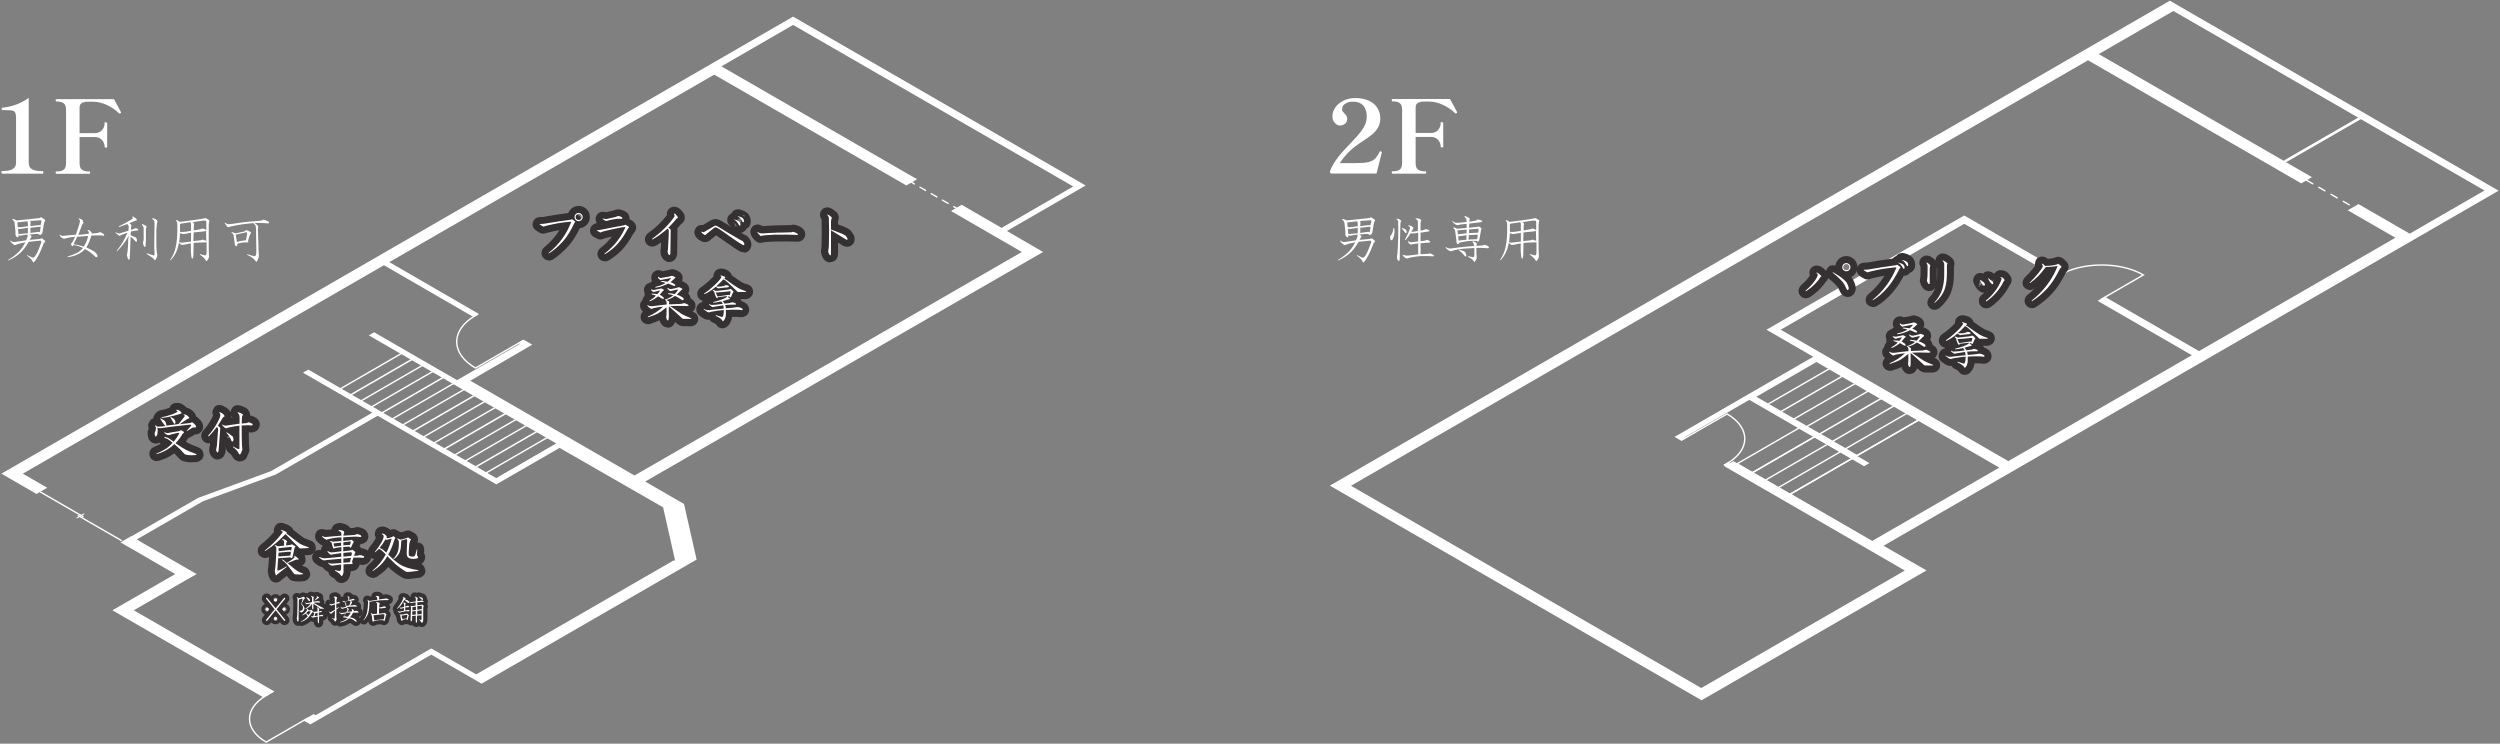 <?xml version="1.0" encoding="UTF-8"?>
<svg xmlns="http://www.w3.org/2000/svg" version="1.1" viewBox="0 0 1775 528">
  <rect x="0" y="0" width="1775" height="528" fill="#808080" stroke="none"/>
  <defs>
    <style>
      .cls-1 {
        fill: #b9e1eb;
      }

      .cls-1, .cls-2, .cls-3, .cls-4, .cls-5, .cls-6, .cls-7 {
        stroke: #fff;
      }

      .cls-1, .cls-3, .cls-4, .cls-5, .cls-6, .cls-7 {
        stroke-miterlimit: 10;
      }

      .cls-8 {
        stroke-width: 10px;
      }

      .cls-8, .cls-9 {
        stroke: #353132;
      }

      .cls-8, .cls-9, .cls-2 {
        stroke-linejoin: round;
      }

      .cls-8, .cls-9, .cls-10 {
        fill: #353132;
      }

      .cls-11 {
        fill: #fff;
      }

      .cls-9 {
        stroke-width: 6px;
      }

      .cls-2, .cls-3, .cls-4, .cls-5, .cls-6, .cls-7 {
        fill: none;
      }

      .cls-4 {
        stroke-width: .7px;
      }

      .cls-5, .cls-6, .cls-7 {
        stroke-linecap: round;
      }

      .cls-6 {
        stroke-dasharray: 4.6 4.6;
      }

      .cls-7 {
        stroke-dasharray: 5;
      }
    </style>
  </defs>
  <!-- Generator: Adobe Illustrator 28.6.0, SVG Export Plug-In . SVG Version: 1.2.0 Build 709)  -->
  <g>
    <g id="_レイヤー_1">
      <g>
        <g>
          <g>
            <path class="cls-11" d="M1.5,123.2c-.3,0-.5-.3-.5-.9s.2-.9.5-.9h.9c6,0,9-1.9,9-5.8v-31.5c0-1.9-.2-3.3-.6-4.1-.4-.8-1.1-1.3-2-1.5s-2.5-.3-4.7-.3H1.7c-.3,0-.5-.3-.5-.9s0-.5,0-.6c0-.1.2-.2.4-.2,6.9-.7,13.2-3,18.8-7v46.2c0,2.3.9,3.8,2.6,4.6,1.7.8,3.9,1.2,6.4,1.2h.9c.3,0,.5.3.5.9s-.2.9-.5.9H1.5Z"/>
            <path class="cls-11" d="M85.9,79.8c0,.1,0,.3-.1.4,0,.1-.2.2-.3.3-.1,0-.3.1-.5.1-.3,0-.5,0-.7-.3-2-2.1-4.7-3.9-8.1-5.6-3.4-1.7-6.9-2.5-10.4-2.5h-1.4c-2,0-3.5,0-4.5.3-1.1.2-1.9.6-2.5,1.2-.6.6-.9,1.6-.9,3v17.8h5.7c2.7,0,4.5,0,5.4,0,2.1,0,3.7-.8,4.9-2.2,1.2-1.4,1.8-3,1.8-4.8s.3-.5.9-.5.6,0,.7.1.2.2.2.4v16.8c0,.2,0,.3-.2.4-.1,0-.4.1-.7.1-.6,0-.9-.2-.9-.5,0-1.8-.6-3.4-1.8-4.8-1.2-1.4-2.8-2.1-4.9-2.2-.9,0-2.7,0-5.4,0h-5.7v18.6c0,2.3.6,3.8,1.7,4.6,1.1.8,2.6,1.2,4.4,1.2h.9c.3,0,.5.3.5.8s-.2.9-.5.9h-23.5c-.3,0-.5-.3-.5-.9s.2-.8.5-.8h.9c1.8,0,3.2-.4,4.3-1.2,1.1-.8,1.7-2.4,1.7-4.6v-38c0-2.3-.6-3.8-1.7-4.6-1.1-.8-2.6-1.2-4.3-1.2h-.9c-.3,0-.5-.3-.5-.9s.2-.8.5-.8h40.9l.8,1.4c2.7,4.9,4.1,7.5,4.2,7.8,0,0,0,.2,0,.4Z"/>
          </g>
          <g>
            <g>
              <g>
                <path class="cls-10" d="M408.2,157.3c.3.3.2.6-.3.8-2.5,5.5-5.2,9.8-7.9,12.9-3.3,3.7-6.6,6.6-10.1,8.8-.4.2-.5.1-.3-.3,7.3-5.9,12.5-13,15.7-21.3.3-.3.2-.6-.3-.8-3.6.3-6.5.7-8.8,1.1-2.8.5-5.6,1.1-8.4,1.8-.7.2-1.4.4-2.1.6-.6-.4-1.4-.9-2.3-1.4-.4-.3-.4-.5.2-.5,1.4,0,2.6-.1,3.7-.3,4.4-.8,10.4-1.7,18-2.7.5-.3.9-.4,1.1-.2l2,1.4ZM410.8,157c-.8,0-1.5-.3-2-.8-.6-.6-.9-1.3-.9-2.1s.3-1.5.9-2.1,1.2-.8,2-.8,1.5.3,2,.8c.6.6.9,1.3.9,2.1s-.3,1.5-.9,2.1c-.5.5-1.2.8-2,.8ZM412.9,154.1c0-.6-.2-1.1-.6-1.5-.4-.4-.9-.6-1.5-.6s-1.1.2-1.5.6c-.4.4-.6.9-.6,1.5s.2,1.1.6,1.5c.4.4.9.6,1.5.6s1.1-.2,1.5-.6c.4-.4.6-.9.6-1.5Z"/>
                <path class="cls-10" d="M389.6,184.9c-1.5,0-2.8-.7-3.6-1.5-1.2-1.2-2.2-3.6-.9-6.2.3-.6.8-1.2,1.3-1.6,4.4-3.6,8-7.7,10.8-12.2,0,0-.2,0-.2,0-2.7.5-5.3,1.1-7.9,1.7l-2.1.6c-1.4.4-2.9.2-4.1-.6-.5-.3-1.2-.7-1.9-1.2-.2-.1-.4-.2-.6-.4-2.4-1.8-2.6-4.2-2-5.9.6-1.7,2.2-3.5,5.2-3.5s2,0,2.7-.2c4.3-.8,10.1-1.7,17.2-2.7.4-1,1-2,1.9-2.8,1.5-1.5,3.4-2.2,5.5-2.2s4,.8,5.5,2.2c1.6,1.6,2.4,3.5,2.4,5.7s-.8,4.1-2.4,5.7c-1.3,1.3-2.9,2-4.7,2.2-2.5,5.1-5.1,9.2-7.8,12.3-3.6,4-7.3,7.3-11.1,9.8-.2,0-.3.2-.5.3-.9.4-1.7.6-2.5.6ZM409.8,152.3l1.3.9c.2.2.5.4.7.6.4.4.7.8.9,1.2.1-.3.2-.6.2-.9,0-.6-.3-1.1-.6-1.4-.5-.5-1.1-.7-1.6-.7s-.7,0-1,.3Z"/>
              </g>
              <g>
                <path class="cls-10" d="M446.6,161.5l-.6.5c-2.4,4.5-4.8,8.1-7.2,10.8-2.2,2.6-5.3,5.2-9.1,7.6-.5.2-.6,0-.3-.5,6.2-4.7,11-10.6,14.3-17.8.4-.6.3-.9-.3-.9l-2,.2c-4.3.8-8.6,1.8-13.1,2.9-.8.3-1.5.6-2.1.8-.6-.4-1.3-.8-2-1.1-.5-.3-.5-.5,0-.6.4.1,1.1,0,2-.2,6.5-1.3,12.1-2.4,16.8-3.2.3-.2.6-.4.9-.5,2.1,1,3,1.7,2.7,2ZM441.3,154.2c.8.5.8.9,0,1.2-1.3-.1-2.5-.1-3.5,0-1.8.2-3.5.5-5,.9-.8.2-1.6.4-2.4.6-.7-.1-1.5-.6-2.4-1.4-.2-.4,0-.5.5-.3.8.3,1.5.4,2.1.3.7-.1,2.8-.6,6.4-1.4.6-.2,1.2-.5,1.8-.8.8.1,1.7.4,2.6.8Z"/>
                <path class="cls-10" d="M429.3,185.5c-1.7,0-3.1-.8-3.9-1.8-1.2-1.4-1.9-3.8-.3-6.3.3-.5.8-1,1.3-1.4,3.1-2.3,5.7-5,8-8-1.5.3-3.1.7-4.6,1.1-.8.3-1.4.5-2,.7-1.5.5-3.1.3-4.3-.6-.4-.2-.8-.5-1.2-.6-.2,0-.4-.2-.6-.3-2.5-1.5-3-3.8-2.7-5.5.3-1.7,1.6-3.7,4.3-4.3.2,0,.3,0,.5,0-.1-.2-.2-.4-.3-.5-1.2-2.5-.4-4.7.7-6,1.2-1.3,3.3-2.2,5.9-1.3.5-.1,1.9-.4,5.4-1.2.3-.1.6-.3,1-.4.9-.4,1.9-.6,2.9-.5,1.3.2,2.6.6,4,1.2.2,0,.4.2.6.3,3,1.8,3,4.4,2.9,5.5,0,0,0,0,0,0,2.1,1,4.3,2.4,4.7,5.1.3,1.7-.3,3.4-1.4,4.5s-.2.2-.3.3c-2.4,4.3-4.8,7.9-7.2,10.7-2.5,3-6,5.9-10.3,8.6-.3.2-.5.3-.8.4-.8.3-1.5.4-2.2.4ZM429.6,150.7s0,0,0,0c0,0,0,0,0,0Z"/>
              </g>
              <g>
                <path class="cls-10" d="M481.2,154.1c.3.5.1.8-.6.9-2,2.4-4.1,4.7-6.1,6.7.8.5,1.4,1,1.7,1.4-.1,4.9-.2,10-.2,15.2s0,1.5-.2,2c-.2,1-.6,1.1-1.2.3-.4-.6-.6-1.4-.6-2.3.2-.8.3-1.5.3-2l.5-9.4v-3.2c0-.6-.3-1.1-.9-1.4-2.9,2.7-6.4,5.3-10.4,7.6-.5.2-.6,0-.3-.5,6.5-4.7,11.7-9.9,15.7-15.7.1-.6,0-1.2-.3-1.7-.2-.4,0-.5.5-.3.4.1,1.1.9,2.1,2.3Z"/>
                <path class="cls-10" d="M475.3,186.1c-1.3,0-3.1-.5-4.7-2.5,0,0-.1-.1-.2-.2-1-1.4-1.5-3.1-1.5-5.1s0-.8.1-1.2c.1-.6.2-.8.2-.8,0,0,0-.1,0-.2l.2-4c-1.1.7-2.3,1.5-3.5,2.2-.2.1-.4.2-.7.3-2.7,1.1-4.9,0-6.1-1.3-1.2-1.4-1.9-3.8-.3-6.3.4-.6.8-1.1,1.4-1.5,5.4-3.8,9.8-8.1,13.3-12.8-.3-1.8.4-3.3,1.3-4.3,1.1-1.2,3.2-2.2,5.8-1.3,1.8.6,3.1,2,4.6,4.1,0,.1.2.2.2.3,1,1.7,1.1,3.6.3,5.3-.3.5-.9,1.6-2.2,2.4-.8,1-1.7,2-2.6,2.9,0,.4.1.7.1,1.1-.1,4.8-.2,9.9-.2,15.1s0,2.1-.2,2.9c-.7,3.6-3.2,4.5-4.3,4.7-.3,0-.7.1-1.2.1Z"/>
              </g>
              <g>
                <path class="cls-10" d="M525.8,170.5c.6.3,1.1.5,1.5.6.8.9,1.2,1.7,1.2,2.3s-.4.9-1.1.5c-1.4-.7-3.7-2.2-6.9-4.4-4.8-3.4-7.9-5.5-9.4-6.6-1.6-1-2.6-1.5-3-1.5s-.8.2-1.2.5l-5.5,4.4c-.4.5-.7.7-.9.6-1.1-.6-1.8-1.1-2-1.4-.3-.3-.5-.6-.5-.8s.1-.3.3-.2c.7.4,1.3.5,1.7.2l7.3-4.3c.2-.1.4-.2.6-.2.4,0,1,.2,1.7.6,5.5,3.4,10.9,6.6,16.1,9.6ZM521.5,156.2c-.3-.2-.3-.3.2-.3,1.5.4,2.6.9,3.2,1.4.5.5.8,1.2.8,2.1s-.2.8-.5.8-.4-.2-.6-.5c-.9-1.7-1.9-2.9-3-3.5ZM524,153.8c-.3-.2-.3-.3.2-.3,1.5.4,2.6.9,3.2,1.4.5.5.8,1.2.8,2.1s-.2.8-.5.8-.4-.2-.6-.5c-.9-1.7-1.9-2.9-3-3.5Z"/>
                <path class="cls-10" d="M528.1,179.1c-.9,0-1.9-.2-3-.8-1.7-.8-4.1-2.4-7.4-4.8-4.6-3.3-7.8-5.4-9.3-6.4,0,0,0,0,0,0l-3.5,2.8c-2.9,3.1-6,1.8-6.7,1.5,0,0,0,0-.1,0-1.4-.8-2.6-1.5-3.4-2.5-1.1-1.2-1.7-2.6-1.7-4s.9-3.5,2.4-4.4c1-.6,2.3-.9,3.5-.7l5.9-3.4c0,0,.2-.1.3-.2.9-.4,1.9-.7,2.8-.7s2.6.4,4.1,1.3c0,0,0,0,.1,0,2.4,1.5,4.9,3,7.3,4.4-.3-.4-.4-.5-.4-.5-.1,0-.2-.1-.3-.2-2.4-1.6-2.7-4.2-2.2-5.8.3-1.1,1.2-2.4,2.7-3.1.7-1.5,2.3-3,4.9-3s.9,0,1.3.2c2.3.6,3.9,1.4,5.1,2.4.1,0,.2.2.3.3,1,1,2.2,2.8,2.2,5.7s-1.3,4.3-3,5.2c-.8,1.6-2.2,2.6-3.7,2.9.6.4,1.2.7,1.8,1.1.3.1.4.2.4.2,1,.2,1.8.8,2.5,1.5,1.7,1.9,2.5,3.7,2.5,5.6s-1,4-2.7,5c-.5.3-1.4.7-2.7.7ZM530,169.5s0,0,0,0c0,0,0,0,0,0ZM522.7,159.9l-.9,1c.5,0,.9-.1,1.4-.3-.1-.2-.3-.4-.4-.5,0,0,0-.1-.1-.2ZM497.1,160.7s0,0,0,0c0,0,0,0,0,0ZM521.7,158.3v2.2l.9-.9c-.4-.8-.7-1.1-.9-1.3ZM521,157.8c-.2.5-.4,1.1-.4,1.6s0,.1,0,.2l.5-1.8s0,0-.1,0ZM526.4,156l-2,2.4c.5,0,1.1-.2,1.6-.4,0-.2.2-.4.2-.6.1-.5.2-1,.2-1.4ZM524.1,155.3v2.7l2.2-2.2c0-.2,0-.3,0-.5-.7-.2-1.5-.2-2.2,0ZM523.4,155.5c-.2.5-.3,1-.3,1.4s0,.1,0,.2l.5-1.8c0,0-.1,0-.2,0ZM527.2,152.8c.3.2.6.4.9.7.1,0,.2.2.3.3.1.1.2.2.3.3,0-.4,0-.8,0-1.2-.5-.1-1-.2-1.6-.1Z"/>
              </g>
              <g>
                <path class="cls-10" d="M539.4,165.5c.3.1,1.1.2,2.3.2,1.3-.1,2.9-.2,4.9-.3,3.7-.2,6.9-.3,9.6-.3,2.6-.1,4.6-.2,5.8-.2l.9-.3c1.1.1,2.2.6,3.4,1.4.4.5.3.8-.3.8-4.3-.2-9.5-.3-15.7-.2-2.8.1-5.4.3-7.6.5-1,.1-1.9.3-2.6.5-1-.8-1.8-1.7-2.3-2.6-.2-.4-.1-.5.3-.3.6.5,1.1.8,1.4.9Z"/>
                <path class="cls-10" d="M540,172.5c-1.1,0-2.2-.4-3.1-1.1-1.5-1.2-2.7-2.6-3.5-4.1,0,0,0-.1,0-.2-1.3-2.6-.4-4.9.8-6.2,1.2-1.2,3.5-2.2,6.2-.9.3.2.6.3.9.5.1,0,.2,0,.4,0,1.3,0,2.9-.2,4.8-.3,3.7-.2,7-.3,9.8-.3,2.2,0,3.8-.1,5.1-.1h.2c.7-.3,1.3-.4,2-.3,2,.2,4,1,5.8,2.3.4.3.7.6,1,.9,2.1,2.6,1.2,5.2.8,5.9-.9,1.9-2.9,3.1-5.3,3-4.1-.2-9.3-.2-15.4-.1-2.6,0-5.1.2-7.2.4-.8,0-1.4.2-1.7.3-.5.1-.9.2-1.4.2Z"/>
              </g>
              <g>
                <path class="cls-10" d="M590.3,154.1c.3.3.4.6.2.9-.3.7-.5,1.4-.5,2.1v5.8c2.1.8,4.1,1.6,5.9,2.3,1.9.7,3.4,1.4,4.3,2,.7.8,1.2,1.5,1.5,2.1.2.9-.1,1.2-.9.8-3.3-2.1-6.9-4.3-10.8-6.6v16.9c0,.4-.1.7-.3.8-.4.2-.8-.2-1.2-1.1-.3-.7-.5-1.3-.5-1.8.3-1.3.5-2.7.5-4.3.2-6.2.2-12.4,0-18.7,0-1.2-.4-2.1-1.1-2.6-.2-.4,0-.5.5-.3.5.2,1.3.8,2.4,1.7Z"/>
                <path class="cls-10" d="M589.4,186.3c-.6,0-1.2-.1-1.9-.3-1.6-.6-2.9-1.9-3.7-3.8-.6-1.4-.9-2.6-.9-3.9s0-.8.1-1.1c.2-.9.3-2,.3-3.1s0-.1,0-.2c.2-5.9.2-12,0-18.1-.2-.3-.4-.5-.5-.9-1.2-2.5-.4-4.7.7-6,1.2-1.3,3.4-2.3,6.1-1.2,1.1.4,2.2,1.2,3.8,2.5.1.1.3.2.4.3,1.8,1.8,2.2,4.4,1.2,6.5,0,0,0,0,0,0v2.3c1,.4,1.9.7,2.8,1.1,2.3.8,4,1.6,5.2,2.5.4.2.7.5,1,.9,1,1.1,1.7,2.2,2.2,3.2s.3.8.4,1.2c.8,3.4-1.1,5.3-1.9,5.9-.6.5-3,2-6.1.4-.2,0-.3-.2-.5-.3-1-.6-2-1.3-3.1-2v8.1c0,2.3-1.1,4.3-3,5.2-.8.4-1.6.6-2.5.6Z"/>
              </g>
              <g>
                <path class="cls-10" d="M483.9,205.8c-.9,1-2,2.1-3.4,3.4,1.1.3,2.4.9,4,1.8,1,.9,1.2,1.6.6,2.1-.5.1-.9,0-1.2-.3-2-1.4-3.6-2.3-4.7-2.7-1.8,1.4-3.9,2.4-6.2,2.9,1.9.7,2.6,1.4,2,2v1.1c2.4-.1,5-.2,7.8-.3.7,0,1.6-.2,2.6-.5.3-.2,1.2,0,2.7.8,1.3.8,1.1,1.2-.6,1.2-4.6-.2-8.5-.2-11.7,0,3.4,2.3,6.1,4.2,8.2,5.6,1.1.7,3.3,1.7,6.6,3,.4.2.4.4-.2.5h-5c-.5,0-.9-.2-1.2-.5-4.5-4.2-7.6-7-9.3-8.4-.1.9-.1,3.2,0,6.9,0,1-.1,1.9-.3,2.6-.3.7-.7.7-1.1,0-.3-.7-.5-1.4-.5-2.1.1-.2.2-.8.2-1.7.1-1.6.1-3.3,0-5-2.6,2.1-4.6,3.6-5.9,4.3-1.5.8-3.8,1.7-6.9,2.7-.6,0-.7-.2-.2-.5,3.8-1.6,7.3-4,10.7-7-2.2.2-4.1.5-5.6.8-.9.1-1.7.4-2.4.8-.4,0-.9-.2-1.4-.5-.7-.4-1.3-1-1.8-1.7-.2-.5,0-.6.5-.3.6.5,1.7.7,3.2.6,2.7-.4,6-.8,9.9-1.2v-1.2c0-.6-.2-1.2-.6-1.8-.7-.1-.8-.3-.3-.6,2.1-.6,4-1.6,5.6-2.9-.9-.4-2-.7-3.4-.9-.6-.2-.6-.4.2-.6,1.3,0,2.7.2,4.3.6.9-1,1.6-1.9,2.1-2.6.3-.5.1-.7-.6-.6-1.1.3-2.4.6-3.8.9-.4.2-.8.2-1.2,0-.8-.4-1.4-1-1.7-1.7-.1-.5.1-.6.6-.2.5.5,1.2.7,2.1.6,1.7-.2,3.4-.6,5-1.2.3-.2,1.1,0,2.4.8.6.3.6.7,0,1.1ZM471.1,205.6c.5.3.3.7-.6,1.1-.7.9-1.4,1.8-2.1,2.6.6.2,1.5.8,2.6,1.7.6,1.1.4,1.5-.8,1.1-1.3-.7-2.3-1.3-2.9-1.7-2.3,1.8-4.3,2.9-5.8,3.4-.5.1-.6,0-.2-.5,1.8-1,3.3-2.1,4.4-3.4-1-.4-2-.7-2.9-.9-.4-.3-.4-.5.2-.5,1,0,2.2.1,3.7.3.3-.1.9-.8,1.7-2,.2-.4.1-.6-.3-.5-1.2.3-2.4.6-3.5.9-.5.3-1.3-.1-2.3-1.2-.3-.7-.1-.8.6-.3.7.2,1.5.2,2.4,0,2.1-.4,3.5-.7,4.1-.9.3,0,.9.3,1.7.8ZM479.3,196.8c.4.2.3.5-.3.9-1,.9-2,1.8-3,2.7.8.1,1.8.6,3,1.4.8.8.7,1.2-.5,1.2-1.8-.8-3.2-1.4-4.1-1.7-2.6,1.4-5.5,2.4-8.5,2.9-.9-.1-1-.3-.3-.6,2.7-.6,5.1-1.5,7-2.7-1.1-.4-2.1-.7-2.9-.8-.7-.2-.7-.4.2-.6.8,0,2.2.2,4.1.5.9-.6,1.6-1.3,2.1-2,.5-.4.4-.6-.3-.5-2.8.5-5,.9-6.4,1.2-.3.2-.6.2-.8,0-.8-.6-1.3-1.2-1.4-1.7-.1-.6,0-.7.5-.3.4.5,1.1.7,2.1.6,4.2-.7,6.6-1.2,7.3-1.5.8.2,1.5.5,2.1.9Z"/>
                <path class="cls-10" d="M474,232.5c-1.1,0-3.4-.4-4.9-3.1,0-.2-.2-.3-.3-.5-.2-.5-.4-1-.5-1.5-1.7.8-3.8,1.6-6.4,2.5-.5.2-1,.3-1.6.3-3.2,0-4.8-2-5.3-3.8-.4-1.5-.2-3.6,1.5-5.1-.4-.4-.7-.8-1-1.2-.2-.3-.4-.7-.6-1-1.1-2.7,0-4.8,1.2-6,.2-1,.6-2.1,1.6-3.1-.1-.6-.2-1.2,0-1.8-1.2-2.9,0-5.2,1.4-6.4.4-.3,1.3-.9,2.5-1.1.4-.4.8-.7,1.3-1-.2-.5-.4-.9-.4-1.4,0,0,0,0,0-.1-.5-3,1.1-5,2.7-5.8,1.3-.7,3.2-.9,5,.2,3.9-.7,5-1,5.3-1.1,1-.4,2.1-.5,3.1-.2,1.3.3,2.5.8,3.5,1.5,1.6.9,2.5,2.5,2.6,4.3,0,.6,0,1.6-.5,2.5.9.3,1.6.7,2.1,1,1.9,1,3,2.6,3.1,4.6,0,.6,0,1.8-.8,3.1,1,1.1,1.6,2.3,1.8,3.6,0,0,.2,0,.2.1,3.7,2.3,3.4,5.3,3,6.5-.2.8-.8,1.9-1.9,2.8.2,0,.4.2.6.2.1,0,.2.1.4.2,2.6,1.3,3.2,3.7,3,5.4-.2,1.8-1.5,3.9-4.4,4.5-.3,0-.7,0-1,0h-5c-1.8,0-3.4-.7-4.7-1.8-.5-.4-.9-.8-1.3-1.2,0,0,0,0,0,0,0,.2-.1.4-.2.6-.9,2.1-2.7,3.4-4.8,3.5,0,0-.2,0-.3,0ZM466.7,194.6h0s0,0,0,0ZM475.3,191.3s0,0,0,0c0,0,0,0,0,0Z"/>
              </g>
              <g>
                <path class="cls-10" d="M520,206.4c.7.4,1,.7.8.9-.2.2-.4.4-.5.6-.4.8-.7,1.5-.9,2-.2.9-.5,1.3-.9,1.2-.2,0-.4-.2-.6-.5-.5-.1-.9-.2-1.2-.2l.3.6.8.6c.5.3.6.6.2.8-.4.1-.8.2-1.2.3l-3.8,1.1c.6.5,1.1,1.1,1.4,1.8l4-.5c.4-.1.8-.3,1.2-.5.6,0,1.4.2,2.4.6.4.3.6.6.6.8,0,.3-.8.4-2.4.3-1.4,0-3.2.1-5.3.3.2.6.4,1.4.5,2.3,2.4-.1,5.2-.4,8.4-.9.8.1,1.6.3,2.3.6.8.4,1.2.8,1.2,1.1.1.3-.1.5-.6.5-1.3-.2-2.6-.3-3.8-.3-2.5,0-5,0-7.5.2v2.7c0,2.2-.6,3.9-1.7,5-.3.4-.6.4-.8-.2-.3-.5-.8-1-1.4-1.5-1.1-.8-2.2-1.4-3.2-1.8-.3-.3-.3-.5.2-.5,1.2.4,2.5.8,3.8,1.2.3.1.6,0,.8-.2.5-.5.8-2.1.8-4.7-2.6.2-5.5.6-8.7,1.2-.7.2-1.3.4-1.8.5-.6.1-1.8-.6-3.7-2.1-.2-.4-.1-.5.3-.3.6.5,1.5.8,2.7.8s1.6,0,2.4-.2c3.2-.4,6.1-.7,8.7-.9,0-.8-.1-1.6-.3-2.3-2.2.3-4.2.6-5.8.9-.5.1-.9.2-1.2.3-.5.2-1.3-.2-2.4-1.1-.2-.2-.4-.4-.6-.6-.2-.5-.1-.6.3-.3.6.4,1.3.6,2.1.5,1.7,0,4.2-.3,7.3-.8-.3-.6-.7-1.2-1.1-1.7-2.6.6-4.5.9-5.5.9-.4-.1-.4-.3,0-.5,3.9-.9,7-2,9.4-3.4l.2-.8-6.6.8c0,.5-.1.8-.3.8-.3,0-.7-.4-1.1-1.2-.4-.9-.8-2-1.1-3.4-.2-.3-.5-.6-.8-.8-.4-.4-.4-.6.2-.5.5.1,1.1.3,1.7.6h1.2c2.2-.2,4.9-.5,7.9-.9l1.1-.5c.6.3,1.2.6,1.7.9ZM514.4,196.3c.6.4.7.8.3,1.1l-.5.5,1.2.6c3.8,2.7,6.4,4.6,8.1,5.6,1.6,1,3.6,1.9,5.9,2.6.5.2.5.4,0,.6h-5.6c-3.1-3-5.4-5.2-6.9-6.6-1.5-1.4-2.6-2.2-3.4-2.3-1.6,1.8-3.3,3.5-5,4.9.5.1,1,.2,1.5.2,1.6,0,3-.2,4.1-.5.5-.2.9-.4,1.1-.6.4,0,.9.1,1.5.3.5.1.8.3.9.6,0,.4-.5.7-1.5.8-1.8.1-3.5.3-4.9.5-.3,0-.6,0-.9.2-.6-.1-1.3-.5-2.1-1.2-2.8,2.4-5.5,4.2-7.9,5.2-.4,0-.5-.2-.2-.5,2.2-1.5,4.3-3.1,6.2-4.9,3-2.7,4.9-4.8,5.6-6.1.3-.4.4-.7.3-.9-.2-.2-.4-.3-.6-.3-.3-.3-.2-.5.3-.5.8.1,1.6.4,2.3.8ZM508.3,207.8c.4,1.2.8,2.1,1.1,2.7l6.1-.9c1.2-.3,2.1-.3,2.6,0l.6-2c.2-.5,0-.8-.6-.8-3.5.4-6.7.7-9.8.9Z"/>
                <path class="cls-10" d="M513.1,233.1c-.2,0-.5,0-.7,0-1.7-.2-3.2-1.3-4-2.8,0,0,0,0-.1-.1-.7-.5-1.4-.9-2-1.1-.6-.3-1.2-.6-1.7-1.1-.3-.3-.6-.7-.8-1-2.6.4-4.9-1-7.5-3.2-.5-.4-1-1-1.3-1.6-1.3-2.6-.4-4.9.8-6.2.6-.6,1.5-1.2,2.6-1.4.1-.4.3-.7.5-1-1.8-.5-2.9-1.8-3.5-3-.6-1.5-.6-3.9,1.3-5.8.2-.2.5-.4.7-.6,2-1.4,4-2.9,5.7-4.5,1.7-1.6,2.8-2.7,3.5-3.4,0-.9,0-1.7.4-2.4.6-1.6,2.3-3.2,5.1-3.2s.4,0,.6,0c1.5.2,2.9.6,4.1,1.4.1,0,.2.1.3.2,1.5,1,2.2,2.2,2.5,3.2,3,2.2,5.2,3.7,6.5,4.5,1.2.8,2.8,1.5,4.7,2,.1,0,.3,0,.4.1,2.6,1,3.5,3.2,3.5,5,0,1.7-.9,3.9-3.5,4.9-.6.2-1.2.4-1.9.4h-3.6c.5.5.8,1,1,1.5.3.1.6.2.9.3s.2,0,.3.1c2.8,1.4,3.7,3.2,3.9,4.7.3,1.4,0,2.9-.9,4-.6.8-2,2.2-4.6,2.2s-.5,0-.8,0c-2-.3-3.8-.3-5.7-.2-.3,2.5-1.3,4.6-2.8,6.2-1.1,1.2-2.5,1.9-4.1,1.9ZM508.1,194.2s0,0,0,0c0,0,0,0,0,0Z"/>
              </g>
            </g>
            <g>
              <path class="cls-11" d="M408.2,157.3c.3.3.2.6-.3.8-2.5,5.5-5.2,9.8-7.9,12.9-3.3,3.7-6.6,6.6-10.1,8.8-.4.2-.5.1-.3-.3,7.3-5.9,12.5-13,15.7-21.3.3-.3.2-.6-.3-.8-3.6.3-6.5.7-8.8,1.1-2.8.5-5.6,1.1-8.4,1.8-.7.2-1.4.4-2.1.6-.6-.4-1.4-.9-2.3-1.4-.4-.3-.4-.5.2-.5,1.4,0,2.6-.1,3.7-.3,4.4-.8,10.4-1.7,18-2.7.5-.3.9-.4,1.1-.2l2,1.4ZM410.8,157c-.8,0-1.5-.3-2-.8-.6-.6-.9-1.3-.9-2.1s.3-1.5.9-2.1,1.2-.8,2-.8,1.5.3,2,.8c.6.6.9,1.3.9,2.1s-.3,1.5-.9,2.1c-.5.5-1.2.8-2,.8ZM412.9,154.1c0-.6-.2-1.1-.6-1.5-.4-.4-.9-.6-1.5-.6s-1.1.2-1.5.6c-.4.4-.6.9-.6,1.5s.2,1.1.6,1.5c.4.4.9.6,1.5.6s1.1-.2,1.5-.6c.4-.4.6-.9.6-1.5Z"/>
              <path class="cls-11" d="M446.6,161.5l-.6.5c-2.4,4.5-4.8,8.1-7.2,10.8-2.2,2.6-5.3,5.2-9.1,7.6-.5.2-.6,0-.3-.5,6.2-4.7,11-10.6,14.3-17.8.4-.6.3-.9-.3-.9l-2,.2c-4.3.8-8.6,1.8-13.1,2.9-.8.3-1.5.6-2.1.8-.6-.4-1.3-.8-2-1.1-.5-.3-.5-.5,0-.6.4.1,1.1,0,2-.2,6.5-1.3,12.1-2.4,16.8-3.2.3-.2.6-.4.9-.5,2.1,1,3,1.7,2.7,2ZM441.3,154.2c.8.5.8.9,0,1.2-1.3-.1-2.5-.1-3.5,0-1.8.2-3.5.5-5,.9-.8.2-1.6.4-2.4.6-.7-.1-1.5-.6-2.4-1.4-.2-.4,0-.5.5-.3.8.3,1.5.4,2.1.3.7-.1,2.8-.6,6.4-1.4.6-.2,1.2-.5,1.8-.8.8.1,1.7.4,2.6.8Z"/>
              <path class="cls-11" d="M481.2,154.1c.3.5.1.8-.6.9-2,2.4-4.1,4.7-6.1,6.7.8.5,1.4,1,1.7,1.4-.1,4.9-.2,10-.2,15.2s0,1.5-.2,2c-.2,1-.6,1.1-1.2.3-.4-.6-.6-1.4-.6-2.3.2-.8.3-1.5.3-2l.5-9.4v-3.2c0-.6-.3-1.1-.9-1.4-2.9,2.7-6.4,5.3-10.4,7.6-.5.2-.6,0-.3-.5,6.5-4.7,11.7-9.9,15.7-15.7.1-.6,0-1.2-.3-1.7-.2-.4,0-.5.5-.3.4.1,1.1.9,2.1,2.3Z"/>
              <path class="cls-11" d="M525.8,170.5c.6.3,1.1.5,1.5.6.8.9,1.2,1.7,1.2,2.3s-.4.9-1.1.5c-1.4-.7-3.7-2.2-6.9-4.4-4.8-3.4-7.9-5.5-9.4-6.6-1.6-1-2.6-1.5-3-1.5s-.8.2-1.2.5l-5.5,4.4c-.4.5-.7.7-.9.6-1.1-.6-1.8-1.1-2-1.4-.3-.3-.5-.6-.5-.8s.1-.3.3-.2c.7.4,1.3.5,1.7.2l7.3-4.3c.2-.1.4-.2.6-.2.4,0,1,.2,1.7.6,5.5,3.4,10.9,6.6,16.1,9.6ZM521.5,156.2c-.3-.2-.3-.3.2-.3,1.5.4,2.6.9,3.2,1.4.5.5.8,1.2.8,2.1s-.2.8-.5.8-.4-.2-.6-.5c-.9-1.7-1.9-2.9-3-3.5ZM524,153.8c-.3-.2-.3-.3.2-.3,1.5.4,2.6.9,3.2,1.4.5.5.8,1.2.8,2.1s-.2.8-.5.8-.4-.2-.6-.5c-.9-1.7-1.9-2.9-3-3.5Z"/>
              <path class="cls-11" d="M539.4,165.5c.3.1,1.1.2,2.3.2,1.3-.1,2.9-.2,4.9-.3,3.7-.2,6.9-.3,9.6-.3,2.6-.1,4.6-.2,5.8-.2l.9-.3c1.1.1,2.2.6,3.4,1.4.4.5.3.8-.3.8-4.3-.2-9.5-.3-15.7-.2-2.8.1-5.4.3-7.6.5-1,.1-1.9.3-2.6.5-1-.8-1.8-1.7-2.3-2.6-.2-.4-.1-.5.3-.3.6.5,1.1.8,1.4.9Z"/>
              <path class="cls-11" d="M590.3,154.1c.3.3.4.6.2.9-.3.7-.5,1.4-.5,2.1v5.8c2.1.8,4.1,1.6,5.9,2.3,1.9.7,3.4,1.4,4.3,2,.7.8,1.2,1.5,1.5,2.1.2.9-.1,1.2-.9.8-3.3-2.1-6.9-4.3-10.8-6.6v16.9c0,.4-.1.7-.3.8-.4.2-.8-.2-1.2-1.1-.3-.7-.5-1.3-.5-1.8.3-1.3.5-2.7.5-4.3.2-6.2.2-12.4,0-18.7,0-1.2-.4-2.1-1.1-2.6-.2-.4,0-.5.5-.3.5.2,1.3.8,2.4,1.7Z"/>
              <path class="cls-11" d="M483.9,205.8c-.9,1-2,2.1-3.4,3.4,1.1.3,2.4.9,4,1.8,1,.9,1.2,1.6.6,2.1-.5.1-.9,0-1.2-.3-2-1.4-3.6-2.3-4.7-2.7-1.8,1.4-3.9,2.4-6.2,2.9,1.9.7,2.6,1.4,2,2v1.1c2.4-.1,5-.2,7.8-.3.7,0,1.6-.2,2.6-.5.3-.2,1.2,0,2.7.8,1.3.8,1.1,1.2-.6,1.2-4.6-.2-8.5-.2-11.7,0,3.4,2.3,6.1,4.2,8.2,5.6,1.1.7,3.3,1.7,6.6,3,.4.2.4.4-.2.5h-5c-.5,0-.9-.2-1.2-.5-4.5-4.2-7.6-7-9.3-8.4-.1.9-.1,3.2,0,6.9,0,1-.1,1.9-.3,2.6-.3.7-.7.7-1.1,0-.3-.7-.5-1.4-.5-2.1.1-.2.2-.8.2-1.7.1-1.6.1-3.3,0-5-2.6,2.1-4.6,3.6-5.9,4.3-1.5.8-3.8,1.7-6.9,2.7-.6,0-.7-.2-.2-.5,3.8-1.6,7.3-4,10.7-7-2.2.2-4.1.5-5.6.8-.9.1-1.7.4-2.4.8-.4,0-.9-.2-1.4-.5-.7-.4-1.3-1-1.8-1.7-.2-.5,0-.6.5-.3.6.5,1.7.7,3.2.6,2.7-.4,6-.8,9.9-1.2v-1.2c0-.6-.2-1.2-.6-1.8-.7-.1-.8-.3-.3-.6,2.1-.6,4-1.6,5.6-2.9-.9-.4-2-.7-3.4-.9-.6-.2-.6-.4.2-.6,1.3,0,2.7.2,4.3.6.9-1,1.6-1.9,2.1-2.6.3-.5.1-.7-.6-.6-1.1.3-2.4.6-3.8.9-.4.2-.8.2-1.2,0-.8-.4-1.4-1-1.7-1.7-.1-.5.1-.6.6-.2.5.5,1.2.7,2.1.6,1.7-.2,3.4-.6,5-1.2.3-.2,1.1,0,2.4.8.6.3.6.7,0,1.1ZM471.1,205.6c.5.3.3.7-.6,1.1-.7.9-1.4,1.8-2.1,2.6.6.2,1.5.8,2.6,1.7.6,1.1.4,1.5-.8,1.1-1.3-.7-2.3-1.3-2.9-1.7-2.3,1.8-4.3,2.9-5.8,3.4-.5.1-.6,0-.2-.5,1.8-1,3.3-2.1,4.4-3.4-1-.4-2-.7-2.9-.9-.4-.3-.4-.5.2-.5,1,0,2.2.1,3.7.3.3-.1.9-.8,1.7-2,.2-.4.1-.6-.3-.5-1.2.3-2.4.6-3.5.9-.5.3-1.3-.1-2.3-1.2-.3-.7-.1-.8.6-.3.7.2,1.5.2,2.4,0,2.1-.4,3.5-.7,4.1-.9.3,0,.9.3,1.7.8ZM479.3,196.8c.4.2.3.5-.3.9-1,.9-2,1.8-3,2.7.8.1,1.8.6,3,1.4.8.8.7,1.2-.5,1.2-1.8-.8-3.2-1.4-4.1-1.7-2.6,1.4-5.5,2.4-8.5,2.9-.9-.1-1-.3-.3-.6,2.7-.6,5.1-1.5,7-2.7-1.1-.4-2.1-.7-2.9-.8-.7-.2-.7-.4.2-.6.8,0,2.2.2,4.1.5.9-.6,1.6-1.3,2.1-2,.5-.4.4-.6-.3-.5-2.8.5-5,.9-6.4,1.2-.3.2-.6.2-.8,0-.8-.6-1.3-1.2-1.4-1.7-.1-.6,0-.7.5-.3.4.5,1.1.7,2.1.6,4.2-.7,6.6-1.2,7.3-1.5.8.2,1.5.5,2.1.9Z"/>
              <path class="cls-11" d="M520,206.4c.7.4,1,.7.8.9-.2.2-.4.4-.5.6-.4.8-.7,1.5-.9,2-.2.9-.5,1.3-.9,1.2-.2,0-.4-.2-.6-.5-.5-.1-.9-.2-1.2-.2l.3.6.8.6c.5.3.6.6.2.8-.4.1-.8.2-1.2.3l-3.8,1.1c.6.5,1.1,1.1,1.4,1.8l4-.5c.4-.1.8-.3,1.2-.5.6,0,1.4.2,2.4.6.4.3.6.6.6.8,0,.3-.8.4-2.4.3-1.4,0-3.2.1-5.3.3.2.6.4,1.4.5,2.3,2.4-.1,5.2-.4,8.4-.9.8.1,1.6.3,2.3.6.8.4,1.2.8,1.2,1.1.1.3-.1.5-.6.5-1.3-.2-2.6-.3-3.8-.3-2.5,0-5,0-7.5.2v2.7c0,2.2-.6,3.9-1.7,5-.3.4-.6.4-.8-.2-.3-.5-.8-1-1.4-1.5-1.1-.8-2.2-1.4-3.2-1.8-.3-.3-.3-.5.2-.5,1.2.4,2.5.8,3.8,1.2.3.1.6,0,.8-.2.5-.5.8-2.1.8-4.7-2.6.2-5.5.6-8.7,1.2-.7.2-1.3.4-1.8.5-.6.1-1.8-.6-3.7-2.1-.2-.4-.1-.5.3-.3.6.5,1.5.8,2.7.8s1.6,0,2.4-.2c3.2-.4,6.1-.7,8.7-.9,0-.8-.1-1.6-.3-2.3-2.2.3-4.2.6-5.8.9-.5.1-.9.2-1.2.3-.5.2-1.3-.2-2.4-1.1-.2-.2-.4-.4-.6-.6-.2-.5-.1-.6.3-.3.6.4,1.3.6,2.1.5,1.7,0,4.2-.3,7.3-.8-.3-.6-.7-1.2-1.1-1.7-2.6.6-4.5.9-5.5.9-.4-.1-.4-.3,0-.5,3.9-.9,7-2,9.4-3.4l.2-.8-6.6.8c0,.5-.1.8-.3.8-.3,0-.7-.4-1.1-1.2-.4-.9-.8-2-1.1-3.4-.2-.3-.5-.6-.8-.8-.4-.4-.4-.6.2-.5.5.1,1.1.3,1.7.6h1.2c2.2-.2,4.9-.5,7.9-.9l1.1-.5c.6.3,1.2.6,1.7.9ZM514.4,196.3c.6.4.7.8.3,1.1l-.5.5,1.2.6c3.8,2.7,6.4,4.6,8.1,5.6,1.6,1,3.6,1.9,5.9,2.6.5.2.5.4,0,.6h-5.6c-3.1-3-5.4-5.2-6.9-6.6-1.5-1.4-2.6-2.2-3.4-2.3-1.6,1.8-3.3,3.5-5,4.9.5.1,1,.2,1.5.2,1.6,0,3-.2,4.1-.5.5-.2.9-.4,1.1-.6.4,0,.9.1,1.5.3.5.1.8.3.9.6,0,.4-.5.7-1.5.8-1.8.1-3.5.3-4.9.5-.3,0-.6,0-.9.2-.6-.1-1.3-.5-2.1-1.2-2.8,2.4-5.5,4.2-7.9,5.2-.4,0-.5-.2-.2-.5,2.2-1.5,4.3-3.1,6.2-4.9,3-2.7,4.9-4.8,5.6-6.1.3-.4.4-.7.3-.9-.2-.2-.4-.3-.6-.3-.3-.3-.2-.5.3-.5.8.1,1.6.4,2.3.8ZM508.3,207.8c.4,1.2.8,2.1,1.1,2.7l6.1-.9c1.2-.3,2.1-.3,2.6,0l.6-2c.2-.5,0-.8-.6-.8-3.5.4-6.7.7-9.8.9Z"/>
            </g>
          </g>
          <g>
            <g>
              <path class="cls-8" d="M133.5,295.6c1,.8,1.2,1.3.6,1.5-.4.1-.7.2-.9.3-2.1,1.3-4,2.6-5.6,3.8,2.2-.3,4.8-.6,7.6-.9.3-.1.7-.3,1.1-.5.7.2,1.5.9,2.4,2,.8,1.1.8,1.7-.2,1.7-.8-.1-1.5,0-2.1.3-.9.5-2,1.2-3.4,2.1-.5.2-.6.1-.3-.3,1.3-1.3,2.3-2.4,3-3.4.3-.6-.3-.8-1.8-.6-6.9.7-13.6,1.5-20,2.4-.7,0-1.4-.1-2.1-.3.2,1.3.2,2.7,0,4.3-.2.8-.5,1.4-.8,1.7-.3.4-.6.4-.9-.2-.3-.8-.4-1.6-.3-2.3.6-.9.9-2,.9-3.4-.1-.5-.3-1-.5-1.5-.2-.4-.1-.5.3-.3.4.3.8.6,1.1.9,1.5.1,3.5,0,5.9-.5-1-.8-2.2-2.5-3.7-5-.2-.4-.1-.5.3-.3,1.6.8,2.7,1.5,3.2,2.1.5.9.8,1.9.8,3,2.9-.4,5.8-.8,8.7-1.1,1.5-1.8,2.9-3.6,4.1-5.2.4-.6.4-1-.2-1.1-.6-.4-.6-.6,0-.6s1.7.4,2.6,1.1ZM129.9,306.1c.9.7,1,1.2.3,1.4-.2.1-.4.3-.6.5-1.1,2.1-2.8,4.4-5,6.7,2.9,2,5.4,3.6,7.3,4.6,1.9,1,4.3,2,7,2.9.9.4.9.7,0,.9-2.2.2-4.4.2-6.4-.2-.5-.1-1-.3-1.4-.5-1-1.1-2.1-2.2-3.2-3.4-1.1-1-2.5-2.2-4.1-3.7-1.8,1.7-3.5,3-4.9,3.8-2.1,1.3-4.6,2.4-7.3,3.2-.5.2-.7,0-.5-.3,2.3-.9,4.5-2,6.4-3.2,2.1-1.4,3.8-2.9,5-4.4-1-1-2.2-1.9-3.5-2.7-.9-.4-1.7-.7-2.3-.9-.1-.4,0-.6.5-.5,1.2.2,2.1.5,2.7.9.6.4,1.7,1.2,3.4,2.4.6-.7,1.3-1.6,2.1-2.7.6-.9,1.2-1.9,1.8-3,.1-.4,0-.6-.5-.6-.9.1-2.2.4-3.8.8-1.3.3-2.2.6-2.7.8-1.1.2-2.2-.3-3.4-1.5-.2-.5-.1-.7.3-.5.5.4,1.1.6,1.7.6s1.4-.2,2.9-.5c2.6-.4,4.5-.7,5.5-.9.4-.3.8-.5,1.2-.6.2-.1.7.1,1.4.6ZM128.7,292.7c.3.6.2,1-.5,1.1-.5.1-1.1.3-1.7.5-4.8,1.4-8.6,2.2-11.6,2.4-.4,0-.4-.2,0-.5,1.9-.3,4.5-1,7.6-2.1,2.3-.9,3.5-1.6,3.5-2s-.3-.5-.9-.8c-.2-.1-.2-.2.2-.3.6-.1,1.1,0,1.5.2.9.5,1.5,1,1.8,1.5ZM124.5,299.3c.1.5.1.9,0,1.1-.2.6-.5.7-.9.3-.2-.2-1.1-1.6-2.6-4.3-.2-.4-.1-.5.3-.3.7.4,1.4.8,2,1.1.7.7,1.1,1.4,1.2,2.1Z"/>
              <path class="cls-8" d="M159.1,294.8c.4.5.4.9,0,1.1-.4.1-.7.3-.9.6-1.3,2.2-2.5,4.2-3.5,5.8,1.1.8,1.7,1.4,1.7,1.8-.1,1.7-.5,6.6-1.1,14.6-.1,1.7-.4,2.6-.9,2.6-.7-.6-1-1.4-.9-2.3.2-1.1.4-1.9.5-2.4.3-3.6.6-7.1.8-10.7v-1.1c0-.7-.3-1.3-.8-1.7-1.6,2.2-3.5,4.4-5.6,6.6-.4.2-.6,0-.5-.5,2.4-2.6,4.7-5.8,6.7-9.6,1.3-2.4,1.9-4.1,1.8-5,.1-.4-.1-1-.6-1.7-.2-.4-.1-.5.3-.3,1.4.6,2.4,1.3,3,2.1ZM172.1,293.9c.4.3.5.6.3.8s-.2.3-.3.5c-.2.4-.3.9-.3,1.5-.1,1.2-.2,2.5-.2,4,1.5-.1,2.6-.2,3.4-.3.6-.3,1.1-.5,1.5-.6.3,0,1.1.3,2.4.9.4.2.6.5.5.9-.1.3-.5.5-1.1.5-.5-.1-1.3-.2-2.4-.2-2,.1-3.5.2-4.3.2,0,4.7,0,9.3.2,14,.1,1.6.2,2.7.3,3.2-.3.8-.8,1.9-1.4,3.2-.2.2-.5.2-.8,0-.3-.3-.7-.9-1.1-1.7-.7-1.2-1.8-2.3-3.4-3.4-.2-.4-.1-.5.3-.3.9.5,1.8,1,2.6,1.4.3.1.6.2.9.3.5.2.8,0,.8-.8v-15.8c-2.9.4-5.2.8-6.7,1.1-.9.2-1.8.5-2.7.8-.3,0-.7-.2-1.1-.5-1-.8-1.6-1.5-1.8-2,0-.2.1-.3.3-.2.5.5,1.3.8,2.3.8,3.4-.5,6.6-1,9.8-1.4v-4.3c0-.8-.1-1.5-.3-2-.2-.5-.6-1-1.1-1.5-.2-.3-.1-.4.3-.3,1.3.3,2.3.7,3,1.2ZM165.2,309.8c.5,1.1.7,2.1.5,2.9-.5,1-1,1.1-1.4.2-.6-1.8-1.8-3.7-3.5-5.6-.2-.4-.1-.5.3-.3,1.6,1,3,2,4.1,2.9Z"/>
            </g>
            <g>
              <path class="cls-11" d="M133.5,295.6c1,.8,1.2,1.3.6,1.5-.4.1-.7.2-.9.3-2.1,1.3-4,2.6-5.6,3.8,2.2-.3,4.8-.6,7.6-.9.3-.1.7-.3,1.1-.5.7.2,1.5.9,2.4,2,.8,1.1.8,1.7-.2,1.7-.8-.1-1.5,0-2.1.3-.9.5-2,1.2-3.4,2.1-.5.2-.6.1-.3-.3,1.3-1.3,2.3-2.4,3-3.4.3-.6-.3-.8-1.8-.6-6.9.7-13.6,1.5-20,2.4-.7,0-1.4-.1-2.1-.3.2,1.3.2,2.7,0,4.3-.2.8-.5,1.4-.8,1.7-.3.4-.6.4-.9-.2-.3-.8-.4-1.6-.3-2.3.6-.9.9-2,.9-3.4-.1-.5-.3-1-.5-1.5-.2-.4-.1-.5.3-.3.4.3.8.6,1.1.9,1.5.1,3.5,0,5.9-.5-1-.8-2.2-2.5-3.7-5-.2-.4-.1-.5.3-.3,1.6.8,2.7,1.5,3.2,2.1.5.9.8,1.9.8,3,2.9-.4,5.8-.8,8.7-1.1,1.5-1.8,2.9-3.6,4.1-5.2.4-.6.4-1-.2-1.1-.6-.4-.6-.6,0-.6s1.7.4,2.6,1.1ZM129.9,306.1c.9.7,1,1.2.3,1.4-.2.1-.4.3-.6.5-1.1,2.1-2.8,4.4-5,6.7,2.9,2,5.4,3.6,7.3,4.6,1.9,1,4.3,2,7,2.9.9.4.9.7,0,.9-2.2.2-4.4.2-6.4-.2-.5-.1-1-.3-1.4-.5-1-1.1-2.1-2.2-3.2-3.4-1.1-1-2.5-2.2-4.1-3.7-1.8,1.7-3.5,3-4.9,3.8-2.1,1.3-4.6,2.4-7.3,3.2-.5.2-.7,0-.5-.3,2.3-.9,4.5-2,6.4-3.2,2.1-1.4,3.8-2.9,5-4.4-1-1-2.2-1.9-3.5-2.7-.9-.4-1.7-.7-2.3-.9-.1-.4,0-.6.5-.5,1.2.2,2.1.5,2.7.9.6.4,1.7,1.2,3.4,2.4.6-.7,1.3-1.6,2.1-2.7.6-.9,1.2-1.9,1.8-3,.1-.4,0-.6-.5-.6-.9.1-2.2.4-3.8.8-1.3.3-2.2.6-2.7.8-1.1.2-2.2-.3-3.4-1.5-.2-.5-.1-.7.3-.5.5.4,1.1.6,1.7.6s1.4-.2,2.9-.5c2.6-.4,4.5-.7,5.5-.9.4-.3.8-.5,1.2-.6.2-.1.7.1,1.4.6ZM128.7,292.7c.3.6.2,1-.5,1.1-.5.1-1.1.3-1.7.5-4.8,1.4-8.6,2.2-11.6,2.4-.4,0-.4-.2,0-.5,1.9-.3,4.5-1,7.6-2.1,2.3-.9,3.5-1.6,3.5-2s-.3-.5-.9-.8c-.2-.1-.2-.2.2-.3.6-.1,1.1,0,1.5.2.9.5,1.5,1,1.8,1.5ZM124.5,299.3c.1.5.1.9,0,1.1-.2.6-.5.7-.9.3-.2-.2-1.1-1.6-2.6-4.3-.2-.4-.1-.5.3-.3.7.4,1.4.8,2,1.1.7.7,1.1,1.4,1.2,2.1Z"/>
              <path class="cls-11" d="M159.1,294.8c.4.5.4.9,0,1.1-.4.1-.7.3-.9.6-1.3,2.2-2.5,4.2-3.5,5.8,1.1.8,1.7,1.4,1.7,1.8-.1,1.7-.5,6.6-1.1,14.6-.1,1.7-.4,2.6-.9,2.6-.7-.6-1-1.4-.9-2.3.2-1.1.4-1.9.5-2.4.3-3.6.6-7.1.8-10.7v-1.1c0-.7-.3-1.3-.8-1.7-1.6,2.2-3.5,4.4-5.6,6.6-.4.2-.6,0-.5-.5,2.4-2.6,4.7-5.8,6.7-9.6,1.3-2.4,1.9-4.1,1.8-5,.1-.4-.1-1-.6-1.7-.2-.4-.1-.5.3-.3,1.4.6,2.4,1.3,3,2.1ZM172.1,293.9c.4.3.5.6.3.8s-.2.3-.3.5c-.2.4-.3.9-.3,1.5-.1,1.2-.2,2.5-.2,4,1.5-.1,2.6-.2,3.4-.3.6-.3,1.1-.5,1.5-.6.3,0,1.1.3,2.4.9.4.2.6.5.5.9-.1.3-.5.5-1.1.5-.5-.1-1.3-.2-2.4-.2-2,.1-3.5.2-4.3.2,0,4.7,0,9.3.2,14,.1,1.6.2,2.7.3,3.2-.3.8-.8,1.9-1.4,3.2-.2.2-.5.2-.8,0-.3-.3-.7-.9-1.1-1.7-.7-1.2-1.8-2.3-3.4-3.4-.2-.4-.1-.5.3-.3.9.5,1.8,1,2.6,1.4.3.1.6.2.9.3.5.2.8,0,.8-.8v-15.8c-2.9.4-5.2.8-6.7,1.1-.9.2-1.8.5-2.7.8-.3,0-.7-.2-1.1-.5-1-.8-1.6-1.5-1.8-2,0-.2.1-.3.3-.2.5.5,1.3.8,2.3.8,3.4-.5,6.6-1,9.8-1.4v-4.3c0-.8-.1-1.5-.3-2-.2-.5-.6-1-1.1-1.5-.2-.3-.1-.4.3-.3,1.3.3,2.3.7,3,1.2ZM165.2,309.8c.5,1.1.7,2.1.5,2.9-.5,1-1,1.1-1.4.2-.6-1.8-1.8-3.7-3.5-5.6-.2-.4-.1-.5.3-.3,1.6,1,3,2,4.1,2.9Z"/>
            </g>
          </g>
          <g>
            <g>
              <path class="cls-8" d="M203.6,378.1c.2.2.1.4-.3.6,4.8,3.8,7.9,6.1,9.4,7.2,1.5.9,3.7,1.8,6.4,2.7.3.2.3.4,0,.5l-5.9.3-.6-.3c-4.3-4.4-7.6-7.7-9.9-9.9-3,3-5.5,5.4-7.5,7-1.8,1.5-4.1,3.2-6.9,5-.3.1-.4,0-.3-.3,2.9-2.3,5.6-4.7,7.9-7.2,1.8-1.9,3.4-3.8,4.6-5.5.2-.3.2-.6,0-.9-.3-.3-.7-.6-1.1-.8-.2-.3-.1-.4.3-.3,1.7.5,3,1.1,3.8,1.8ZM203.4,383.9c.5.4.6.8.2,1.1-.2.1-.3.3-.3.5l-.2,1.8,3.5-.5c.2-.4.5-.5.8-.3l2.3,1.4c.2.1,0,.5-.6,1.1l-1.4,6.6c-.1.4-.4.6-.8.6s-.6-.2-.8-.5l-7.5.6c-.5,0-.9,0-1.1-.2l-.6,8.5c0,.4.2.6.6.5,1.4-.4,3.4-1.4,5.8-2.9.3-.1.4,0,.3.3l-6.4,5c-.5.5-.9.9-1.2,1.1-.3-.6-.5-1.2-.6-1.7-.2-.6-.3-1.1-.3-1.4.5-2.5.9-7.9,1.1-16v-.6c-.2-.7-.6-1.2-1.1-1.5-.2-.3-.1-.4.3-.3.5.1,1.2.4,2,.8l4.3-.5v-2.4c0-.7-.2-1.2-.6-1.4-.2-.1-.5-.3-.8-.5-.2-.2-.1-.3.3-.3s.9,0,1.4.2c.5.2,1,.5,1.4.9ZM197.8,392.4l-.2,2.7,8.5-.6.5-2.7h-2.3l-6.6.6ZM197.8,391.4c2.9-.3,5.6-.6,7.9-.9.2,0,.6.2,1.1.5l.3-2.4c0-.2-.2-.3-.6-.3l-8.7.9v2.3ZM211.9,396.7c.3.4.3.6-.2.6h-1.4c-1.5.7-3.6,1.6-6.1,2.6,3.6,3,5.9,4.9,7,5.6.8.5,2.1,1.1,3.8,1.7.4.2.4.4,0,.5-.7,0-1.4.2-2,.2h-1.1c-1.1,0-2.1-.1-2.9-.3-3-4-4.9-6.3-5.6-7.2-.8-.9-1.7-1.7-2.6-2.4-.5-.3-.8-.6-.8-.8.4,0,.9.2,1.4.5.2.1,1,.8,2.3,2,2.5-1.5,4.4-2.8,5.5-4-.1-.3-.2-.6-.3-.8-.2-.4-.1-.5.3-.3,1.2.7,2.1,1.4,2.6,2.1Z"/>
              <path class="cls-8" d="M244.1,377.7c.4.4.5.7.2.9-.3.3-.5.9-.5,1.7,2.7-.1,5.4-.3,7.9-.5.7-.2,1.4-.4,2.1-.6.7.1,1.5.4,2.4.9.6.8.5,1.2-.5,1.2-.9-.2-2.2-.3-3.8-.3-2,.1-4.8.3-8.2.5v2.6c1.7-.2,3.5-.4,5.2-.6l.8-.3c1,.8,1.5,1.4,1.5,1.7-.2.3-.4.6-.6.8-.5,1.2-.9,2-1.1,2.4-.2.4-.4.7-.6.8-.2.1-.5-.2-.8-.8-1.2,0-2.7.1-4.4.3v3c1.8-.2,3.6-.4,5.3-.6l1.1-.5c.9.6,1.6,1.1,2,1.4.1.1.2.3.2.6-.4.5-.7,1.3-.9,2.3h1.4c.8,0,1.7-.2,2.6-.5.5,0,1.1.1,1.7.3,1,.3,1.5.6,1.5.9s-.3.7-.9.8c-.8-.1-1.5-.2-2-.2h-4.7l-1.2,3.2c.5.2.7.5.6.8,0,.5-.6.7-1.8.6-1.3,0-2.9,0-4.7.2v5.6c-.1.9-.4,1.7-.8,2.3-.3.4-.6.5-.9.2-.7-1.3-2.1-2.4-4.1-3.4-.5-.3-.5-.5,0-.6,1.6.4,2.6.6,3,.6.7,0,1.1-.7,1.1-2v-2.6c-.9.1-3,.4-6.2.8-1.1,0-2.1-.6-2.9-1.7-.2-.4-.1-.5.3-.3.5.4,1.3.6,2.3.6,2.2-.1,4.4-.3,6.6-.5v-3c-2.6.3-6,.6-10.2.9-.9.1-1.5.2-1.8.3-1.1-.1-2.3-.8-3.7-2.1-.2-.4-.1-.5.3-.3,1.3.6,2.5.9,3.5.9s5-.4,11.9-1.1v-2.6c-1.8.3-3.7.6-5.6.8-.7.2-1.3.3-1.7.3-.6,0-1.4-.7-2.4-2-.2-.5-.1-.7.3-.5.8.6,1.7.9,2.6.9s2.8-.3,6.9-.8v-3c-1.8.2-3.4.5-4.7.8-.4.4-.8.4-1.1,0-.2-.4-.6-1.6-1.1-3.7-.1-.4-.5-.8-1.2-1.1-.3-.2-.3-.3.2-.3s1.2.2,2,.5c2.1-.1,4.1-.3,5.9-.5v-2.6c-1.9,0-4,.2-6.1.6-2.2.4-3.7.8-4.4,1.1-1.2-.4-2.3-1.2-3.2-2.3-.2-.3-.2-.4.2-.3,1.1.6,2.1.8,3,.6,3.9-.4,7.4-.7,10.5-.9,0-1.2,0-2-.2-2.3-.1-.3-.7-.7-1.8-1.2-.2-.1-.2-.2,0-.3.1-.1.5-.2,1.1-.2,1.3.2,2.3.6,2.9,1.2ZM242.1,385.3c-2,.2-3.8.4-5.3.5.2.8.4,1.6.5,2.3,2.1-.3,3.8-.5,4.9-.6v-2.1ZM243.8,385.1v2.1c1.4-.2,3-.3,4.7-.3.2-.6.4-1.3.5-2,.1-.4,0-.6-.5-.5-1,.2-2.6.4-4.7.6ZM243.8,392.6v2.6c1.9-.1,3.8-.3,5.6-.5l.5-2c-.2-.3-.4-.5-.5-.6-1.4,0-3.3.2-5.6.5ZM249.1,396.1c-1.8.1-3.6.3-5.3.5v2.9c1.5-.1,3-.2,4.6-.3l.8-3Z"/>
              <path class="cls-8" d="M273,379.3c.5.3.9.7,1.2,1.1.5.5.6,1,.2,1.5.3.1.6.2.8.2.8,0,1.9-.3,3.2-.9.4-.3.7-.5.9-.5.2.1.5.3.9.6.6.5.6,1,0,1.4-1.5,4.9-3,8.5-4.6,11,3.8,3.8,6.9,6.3,9.3,7.6,2.7,1.5,6.7,2.7,11.9,3.5.4.2.4.4,0,.5-2.2.3-4.4.6-6.6.8-.9.1-1.7,0-2.4-.5-3-1.8-5.5-3.7-7.5-5.5-2-1.9-3.8-3.7-5.3-5.2-2.4,4.3-5.8,7.7-10.1,10.4-.4.2-.5.1-.3-.3,3.9-3.1,7-7,9.3-11.4-1.2-1.2-2.1-2.1-2.7-2.6-.6-.5-1.3-1-2.1-1.4-.8.8-1.7,1.6-2.6,2.4-.4.2-.5.1-.3-.3,1.7-2,3.2-4.1,4.4-6.2s1.8-3.7,1.8-4.6-.2-.9-.5-1.1c-.3-.2-.5-.4-.6-.5-.4-.3-.3-.5.3-.5.4.1.9.3,1.4.5ZM274.3,383.4c-.3-.1-.5-.3-.5-.6-1.3,2.2-2.7,4.3-4.3,6.1,1.1.6,1.8,1,2.1,1.2.5.3,1.4,1.1,2.7,2.3.8-1.5,1.5-3.1,2.1-4.7.5-1.3,1-2.8,1.5-4.6.2-.5.2-.7-.2-.6-1.3.3-2.5.6-3.7.9ZM291.6,382.7c.3.3.3.6-.2.9-.4.7-.7,1.8-.9,3.4-.1,1.4-.2,3.1-.3,5-.1,1.6,0,2.5.5,2.7.5.3,1.3.5,2.4.5s1.3-.4,1.7-1.2c.4-1.2.8-2.5,1.1-3.8.2-.5.3-.5.3.2s0,1.5-.2,2.9c0,.9.2,1.5.6,1.8.5.4.4.9-.5,1.4-.9.2-1.9.3-2.9.3-1.7,0-3-.5-3.8-1.4-.5-.6-.7-1.8-.6-3.7.1-1.6.2-4.3.3-8.1,0-.6-.2-.9-.6-.8-1.1.3-2.3.6-3.5.9,0,.4,0,.8-.2,1.1,0,3.3-.4,5.7-1.1,7.5-1,2-2.3,3.6-4,4.6-.4.2-.5.1-.3-.3,1.4-1.4,2.4-3,3-4.7.5-1.5.8-3.6.8-6.1v-.8c0-.9-.4-1.7-1.1-2.4-.2-.4-.1-.5.3-.3,1,.6,1.8.9,2.3.8,1.4-.3,2.6-.6,3.5-.9.6-.2,1.1-.4,1.5-.6.6.3,1.2.7,1.7,1.2Z"/>
            </g>
            <g>
              <path class="cls-11" d="M203.6,378.1c.2.2.1.4-.3.6,4.8,3.8,7.9,6.1,9.4,7.2,1.5.9,3.7,1.8,6.4,2.7.3.2.3.4,0,.5l-5.9.3-.6-.3c-4.3-4.4-7.6-7.7-9.9-9.9-3,3-5.5,5.4-7.5,7-1.8,1.5-4.1,3.2-6.9,5-.3.1-.4,0-.3-.3,2.9-2.3,5.6-4.7,7.9-7.2,1.8-1.9,3.4-3.8,4.6-5.5.2-.3.2-.6,0-.9-.3-.3-.7-.6-1.1-.8-.2-.3-.1-.4.3-.3,1.7.5,3,1.1,3.8,1.8ZM203.4,383.9c.5.4.6.8.2,1.1-.2.1-.3.3-.3.5l-.2,1.8,3.5-.5c.2-.4.5-.5.8-.3l2.3,1.4c.2.1,0,.5-.6,1.1l-1.4,6.6c-.1.4-.4.6-.8.6s-.6-.2-.8-.5l-7.5.6c-.5,0-.9,0-1.1-.2l-.6,8.5c0,.4.2.6.6.5,1.4-.4,3.4-1.4,5.8-2.9.3-.1.4,0,.3.3l-6.4,5c-.5.5-.9.9-1.2,1.1-.3-.6-.5-1.2-.6-1.7-.2-.6-.3-1.1-.3-1.4.5-2.5.9-7.9,1.1-16v-.6c-.2-.7-.6-1.2-1.1-1.5-.2-.3-.1-.4.3-.3.5.1,1.2.4,2,.8l4.3-.5v-2.4c0-.7-.2-1.2-.6-1.4-.2-.1-.5-.3-.8-.5-.2-.2-.1-.3.3-.3s.9,0,1.4.2c.5.2,1,.5,1.4.9ZM197.8,392.4l-.2,2.7,8.5-.6.5-2.7h-2.3l-6.6.6ZM197.8,391.4c2.9-.3,5.6-.6,7.9-.9.2,0,.6.2,1.1.5l.3-2.4c0-.2-.2-.3-.6-.3l-8.7.9v2.3ZM211.9,396.7c.3.4.3.6-.2.6h-1.4c-1.5.7-3.6,1.6-6.1,2.6,3.6,3,5.9,4.9,7,5.6.8.5,2.1,1.1,3.8,1.7.4.2.4.4,0,.5-.7,0-1.4.2-2,.2h-1.1c-1.1,0-2.1-.1-2.9-.3-3-4-4.9-6.3-5.6-7.2-.8-.9-1.7-1.7-2.6-2.4-.5-.3-.8-.6-.8-.8.4,0,.9.2,1.4.5.2.1,1,.8,2.3,2,2.5-1.5,4.4-2.8,5.5-4-.1-.3-.2-.6-.3-.8-.2-.4-.1-.5.3-.3,1.2.7,2.1,1.4,2.6,2.1Z"/>
              <path class="cls-11" d="M244.1,377.7c.4.4.5.7.2.9-.3.3-.5.9-.5,1.7,2.7-.1,5.4-.3,7.9-.5.7-.2,1.4-.4,2.1-.6.7.1,1.5.4,2.4.9.6.8.5,1.2-.5,1.2-.9-.2-2.2-.3-3.8-.3-2,.1-4.8.3-8.2.5v2.6c1.7-.2,3.5-.4,5.2-.6l.8-.3c1,.8,1.5,1.4,1.5,1.7-.2.3-.4.6-.6.8-.5,1.2-.9,2-1.1,2.4-.2.4-.4.7-.6.8-.2.1-.5-.2-.8-.8-1.2,0-2.7.1-4.4.3v3c1.8-.2,3.6-.4,5.3-.6l1.1-.5c.9.6,1.6,1.1,2,1.4.1.1.2.3.2.6-.4.5-.7,1.3-.9,2.3h1.4c.8,0,1.7-.2,2.6-.5.5,0,1.1.1,1.7.3,1,.3,1.5.6,1.5.9s-.3.7-.9.8c-.8-.1-1.5-.2-2-.2h-4.7l-1.2,3.2c.5.2.7.5.6.8,0,.5-.6.7-1.8.6-1.3,0-2.9,0-4.7.2v5.6c-.1.9-.4,1.7-.8,2.3-.3.4-.6.5-.9.2-.7-1.3-2.1-2.4-4.1-3.4-.5-.3-.5-.5,0-.6,1.6.4,2.6.6,3,.6.7,0,1.1-.7,1.1-2v-2.6c-.9.1-3,.4-6.2.8-1.1,0-2.1-.6-2.9-1.7-.2-.4-.1-.5.3-.3.5.4,1.3.6,2.3.6,2.2-.1,4.4-.3,6.6-.5v-3c-2.6.3-6,.6-10.2.9-.9.1-1.5.2-1.8.3-1.1-.1-2.3-.8-3.7-2.1-.2-.4-.1-.5.3-.3,1.3.6,2.5.9,3.5.9s5-.4,11.9-1.1v-2.6c-1.8.3-3.7.6-5.6.8-.7.2-1.3.3-1.7.3-.6,0-1.4-.7-2.4-2-.2-.5-.1-.7.3-.5.8.6,1.7.9,2.6.9s2.8-.3,6.9-.8v-3c-1.8.2-3.4.5-4.7.8-.4.4-.8.4-1.1,0-.2-.4-.6-1.6-1.1-3.7-.1-.4-.5-.8-1.2-1.1-.3-.2-.3-.3.2-.3s1.2.2,2,.5c2.1-.1,4.1-.3,5.9-.5v-2.6c-1.9,0-4,.2-6.1.6-2.2.4-3.7.8-4.4,1.1-1.2-.4-2.3-1.2-3.2-2.3-.2-.3-.2-.4.2-.3,1.1.6,2.1.8,3,.6,3.9-.4,7.4-.7,10.5-.9,0-1.2,0-2-.2-2.3-.1-.3-.7-.7-1.8-1.2-.2-.1-.2-.2,0-.3.1-.1.5-.2,1.1-.2,1.3.2,2.3.6,2.9,1.2ZM242.1,385.3c-2,.2-3.8.4-5.3.5.2.8.4,1.6.5,2.3,2.1-.3,3.8-.5,4.9-.6v-2.1ZM243.8,385.1v2.1c1.4-.2,3-.3,4.7-.3.2-.6.4-1.3.5-2,.1-.4,0-.6-.5-.5-1,.2-2.6.4-4.7.6ZM243.8,392.6v2.6c1.9-.1,3.8-.3,5.6-.5l.5-2c-.2-.3-.4-.5-.5-.6-1.4,0-3.3.2-5.6.5ZM249.1,396.1c-1.8.1-3.6.3-5.3.5v2.9c1.5-.1,3-.2,4.6-.3l.8-3Z"/>
              <path class="cls-11" d="M273,379.3c.5.3.9.7,1.2,1.1.5.5.6,1,.2,1.5.3.1.6.2.8.2.8,0,1.9-.3,3.2-.9.4-.3.7-.5.9-.5.2.1.5.3.9.6.6.5.6,1,0,1.4-1.5,4.9-3,8.5-4.6,11,3.8,3.8,6.9,6.3,9.3,7.6,2.7,1.5,6.7,2.7,11.9,3.5.4.2.4.4,0,.5-2.2.3-4.4.6-6.6.8-.9.1-1.7,0-2.4-.5-3-1.8-5.5-3.7-7.5-5.5-2-1.9-3.8-3.7-5.3-5.2-2.4,4.3-5.8,7.7-10.1,10.4-.4.2-.5.1-.3-.3,3.9-3.1,7-7,9.3-11.4-1.2-1.2-2.1-2.1-2.7-2.6-.6-.5-1.3-1-2.1-1.4-.8.8-1.7,1.6-2.6,2.4-.4.2-.5.1-.3-.3,1.7-2,3.2-4.1,4.4-6.2s1.8-3.7,1.8-4.6-.2-.9-.5-1.1c-.3-.2-.5-.4-.6-.5-.4-.3-.3-.5.3-.5.4.1.9.3,1.4.5ZM274.3,383.4c-.3-.1-.5-.3-.5-.6-1.3,2.2-2.7,4.3-4.3,6.1,1.1.6,1.8,1,2.1,1.2.5.3,1.4,1.1,2.7,2.3.8-1.5,1.5-3.1,2.1-4.7.5-1.3,1-2.8,1.5-4.6.2-.5.2-.7-.2-.6-1.3.3-2.5.6-3.7.9ZM291.6,382.7c.3.3.3.6-.2.9-.4.7-.7,1.8-.9,3.4-.1,1.4-.2,3.1-.3,5-.1,1.6,0,2.5.5,2.7.5.3,1.3.5,2.4.5s1.3-.4,1.7-1.2c.4-1.2.8-2.5,1.1-3.8.2-.5.3-.5.3.2s0,1.5-.2,2.9c0,.9.2,1.5.6,1.8.5.4.4.9-.5,1.4-.9.2-1.9.3-2.9.3-1.7,0-3-.5-3.8-1.4-.5-.6-.7-1.8-.6-3.7.1-1.6.2-4.3.3-8.1,0-.6-.2-.9-.6-.8-1.1.3-2.3.6-3.5.9,0,.4,0,.8-.2,1.1,0,3.3-.4,5.7-1.1,7.5-1,2-2.3,3.6-4,4.6-.4.2-.5.1-.3-.3,1.4-1.4,2.4-3,3-4.7.5-1.5.8-3.6.8-6.1v-.8c0-.9-.4-1.7-1.1-2.4-.2-.4-.1-.5.3-.3,1,.6,1.8.9,2.3.8,1.4-.3,2.6-.6,3.5-.9.6-.2,1.1-.4,1.5-.6.6.3,1.2.7,1.7,1.2Z"/>
            </g>
          </g>
          <g>
            <path class="cls-11" d="M31.5,155.7c.6.5.7,1,.3,1.4-.2.3-.4.7-.5,1.2l-1.2,7c-.3.8-.8,1.3-1.4,1.5-.4,0-1.1-.3-2.1-.8l-5.6.5c.5.3.9.6,1.2.9.3.4.2.9-.3,1.4-.2.4-.5.9-.8,1.5l6.7-.6,2-.5c.9.7,1.6,1.3,2.1,1.7.3.2.3.5,0,.9-.3.2-.6.5-.8.8-1.6,4.2-2.9,7.2-4,9.1-.9,1.8-1.9,3.3-3,4.4-.3.3-.6.3-.8-.2-.3-.8-.7-1.4-1.1-1.8-.5-.6-1.5-1.5-3-2.6-.2-.4-.1-.5.3-.3,1.2.6,2.4,1.2,3.5,1.7,1.2.4,2.6-1.4,4.3-5.5.7-1.8,1.4-3.7,2.1-5.5,0-.5-.2-.9-.6-1.1l-8.4.9c-2.2,3.8-4.4,6.5-6.4,8.2-2.3,2-5,3.7-7.9,4.9-.4.2-.5,0-.3-.3,3-1.8,5.5-3.7,7.3-5.5s3.8-4.5,4.9-7c-1.5.3-2.8.6-4,.9-1.2.3-2.1.6-2.7.9-.5.3-1.1.3-1.7-.2-1.2-.9-2-1.8-2.3-2.6,0-.3.1-.4.3-.3.7.9,1.7,1.3,3,1.1,2.6-.4,5.3-.8,7.9-1.2.5-1,.9-2,1.2-3,.1-.3,0-.7-.3-1.1-1.7.2-3.3.5-4.7.8-.5,0-1-.1-1.5-.3,0,.5,0,.9-.2,1.2-.1.2-.3.3-.6.3-.5-.1-1-.7-1.4-1.7v-2.3l-.6-5.8c-.1-1.1-.7-2.1-1.7-3-.1-.3,0-.4.3-.3,1.1.2,2.1.6,2.9,1.1l16.3-1.7c.5-.5.9-.7,1.2-.5l1.8,1.2ZM12.3,157.9l.3,3.2,1.4.3,5.8-.8v-1.2c0-.9-.1-1.7-.3-2.3l-7.2.8ZM13.9,162.6l-1.1-.2.3,3.8,6.7-.6v-3.8l-5.9.8ZM21.2,156.8l.6.8c-.1.5-.2,1.5-.2,2.9l7.3-.8.5-2.4c.2-.6,0-.9-.8-.9l-7.5.5ZM21.6,161.7v3.7c2.5-.3,4.4-.6,5.5-.8.4,0,.8.1,1.2.3l.6-4-7.3.8Z"/>
            <path class="cls-11" d="M58.7,157c.7.9.8,1.5.2,1.7-.3.4-.6,1-.9,1.7-.4,1-1.2,3.1-2.4,6.4,2.4-.2,4.9-.5,7.3-.8.1-.2.2-.5.2-.8,0-.6-.3-1.1-.8-1.4-.3-.3-.3-.5.2-.5s1,.2,1.5.6c.4.4.7.8.9,1.1.3.3.4.6.3.8,1.7-.1,3.2-.3,4.6-.5.3-.1.7-.3,1.2-.5.5.1,1.1.4,1.7.8,1.4.7,1.7,1.3.8,1.8-1.4-.2-2.6-.3-3.7-.3s-3,0-5,.2c-.9,3.4-2.1,6.1-3.5,8.4,2.3,1,4.3,2,5.8,3,1.1,1,1.8,1.8,2,2.4.3.6.2,1.1-.3,1.4-.6.2-1.1,0-1.4-.5-1.9-1.9-4.3-3.7-7-5.2-2.8,3.1-7,5.1-12.3,5.8-.1,0-.1-.2,0-.5,2.3-.7,4.4-1.5,6.1-2.3,1.7-.8,3.3-2,4.7-3.7-1.6-.8-2.8-1.3-3.5-1.5-.5-.2-1.5-.4-3-.6-.4.2-.7.4-.8.6-.3.4-.6.2-.9-.6-.2-.3-.3-.7-.3-1.1.2,0,.5-.3.9-.8.7-1.3,1.4-2.6,2-4-2.3.2-4.2.5-5.5.8-.8.2-1.5.4-2,.6-.8,0-1.5-.3-2.1-.8-.6-.5-1.1-1.1-1.4-1.7-.2-.4-.1-.5.3-.3.5.4,1.1.7,1.7.8,3.4-.3,6.6-.6,9.6-.9,1.2-3.8,2-6.2,2.4-7.3.3-1.2.5-2,.5-2.3-.1-.6-.4-1.1-.8-1.4-.3-.3-.3-.5.2-.5,1.2.3,2.1.8,2.7,1.5ZM54.8,168.1c-.8,1.8-1.7,3.6-2.6,5.3,1.5.2,2.7.4,3.5.6.6.1,1.8.5,3.7,1.1,1.4-1.8,2.5-4.4,3.2-7.6-2.5.2-5.1.4-7.8.6Z"/>
            <path class="cls-11" d="M97,155.6c.5.6.1,1-1.2,1.2-.9.4-2.2,1-4,1.7,1.2.8,1.7,1.4,1.5,1.8-.2.5-.3,1.5-.3,3l2.1-.8c.2-.1.5-.3.8-.5.5-.1,1.2.1,2.1.6.3.2.3.5-.2.9-.2.2-.6.3-1.2.3-.9,0-2.1.2-3.7.6l-.2,2.6c1,.5,2.1,1,3.4,1.4.5.2.9.8,1.1,1.8v1.1c-.2.4-.5.5-.8.2-1-1.1-2.2-2.3-3.7-3.5l-.3,9c-.1,3.1-.2,5.2-.3,6.2,0,.8-.3,1.2-.8,1.2l-.6-.9-.6-2.4c.3-.9.6-3.1.8-6.6,0-3.6.2-6,.5-7.3-1.7,3.6-4.5,7.3-8.2,11.1-.4.2-.5.1-.3-.3,1.8-2.3,3.4-4.5,4.6-6.6,1.1-2,2.1-4.1,3-6.2l-4.1,1.5c-.7.4-1.3.7-1.7.8-.5-.4-1.4-1.1-2.6-2.1-.2-.5,0-.6.5-.3.9.6,1.8.8,2.7.5l5.9-1.8.2-2.6c0-.9-.4-1.6-1.1-2.1-1.3.5-3.2,1.2-5.6,2-.3,0-.4-.2-.3-.5,3.6-1.6,6.8-3.4,9.8-5.3.2-.3.2-.6,0-.8-.5-.3-.6-.5-.3-.6.3-.1.6-.1.9,0,.8.4,1.5,1,2.1,1.7ZM103.3,160c.5.4.8.8.8,1.1-.3.6-.5,1.1-.5,1.5v6.6c0,1.5,0,2.8-.2,4v1.7c-.2.4-.5.5-.8.3-.4-.3-.7-.9-.9-1.8-.1-.5-.2-.9-.2-1.1.2-.9.4-1.6.5-2v-8.2c0-.6-.4-1.5-1.2-2.7-.2-.4-.1-.5.3-.3.9.3,1.6.7,2.1,1.1ZM111.5,156.5c.3.3.4.7.2,1.2l-.2.5c-.3,2.8-.5,4.8-.5,5.9v5.9c0,4.1,0,6.7.2,7.8.1,1,.3,2.3.5,3.8-.2,1.1-.7,2.1-1.4,3-.2.2-.4.2-.6,0-.6-.9-1.2-1.5-1.7-1.8-.6-.4-1.8-1.2-3.7-2.4-.3-.3-.3-.5.2-.5l4.3,1.4c.6.2.9,0,.9-.5,0-1.2,0-2.9-.2-5.2l.2-17.5c0-1-.5-1.9-1.5-2.6-.3-.3-.2-.5.3-.5.9,0,1.9.5,3,1.4Z"/>
            <path class="cls-11" d="M148.5,156.3c.2.1.2.5,0,1.2-.2.8-.3,1.6-.3,2.3v14.5c0,1.4,0,4.2.2,8.2-.3,1.1-.8,2-1.5,2.7-.3.3-.6.2-.8-.3-.5-1.1-1.8-2.4-4-4-.3-.3-.3-.5.2-.5,1.1.5,2.2.8,3.4.9.4,0,.7-.2.8-.6.1-.6.2-1.3.2-2.1v-6.6c-1,.1-2.5.2-4.6.2s-2.4.1-4.6.3l-.2,9-.3,1.7c-.2.4-.5.5-.8.2-.3-.8-.5-1.7-.5-2.7-.1-1.2-.2-2-.2-2.3v-5.6c-1.5.2-2.8.5-4,.8-.8.2-1.5.3-2.1.3s-1.2-.5-2.3-1.4c-.8,3.4-1.6,5.8-2.4,7.3-.8,1.6-2,3.3-3.5,4.9-.4.2-.5,0-.3-.3,1.8-2.6,3.1-5.6,3.8-8.8.8-3.4,1.2-7.6,1.2-12.6v-3.4c0-.9-.1-1.6-.3-2-.1-.2-.3-.5-.6-.8-.2-.3-.2-.5.2-.5s1.2.4,2.3,1.2c.9,0,3.9-.4,8.8-1.1,5.8-.8,8.9-1.3,9.4-1.5.2-.2,1.1.3,2.7,1.4ZM135.6,165.3c-1.8.3-3.6.6-5.2.9-.5,0-1.4-.2-2.6-.6,0,1.4-.2,3.6-.6,6.4.7.2,1.3.3,1.7.3.6,0,2.8-.3,6.7-.8v-6.2ZM127.8,158.9v5.6c.9.4,3.5.2,7.8-.6v-4.9c0-.8-.3-1.2-.8-1.2l-7,1.1ZM136.7,157.7c.8.5,1.2.9,1.2,1.2-.1.7-.2,1.3-.3,1.8v2.9c1.7-.3,3.4-.6,4.9-.9l1.4-.5c.8.2,1.7.6,2.6,1.1v-5.6c0-.3,0-.6-.2-.8-.3-.3-.9-.4-1.8-.3l-7.8,1.1ZM144.7,164.4h-.8c-1.7.1-3.9.3-6.4.6l-.2,6.2c1.7-.2,3.5-.4,5.2-.6l1.4-.5c.9.3,1.8.6,2.6.9l-.2-7.2c-.6.3-1.2.5-1.7.5Z"/>
            <path class="cls-11" d="M190.1,157c.6.3.9.7.9,1.1s-.2.5-.6.5c-3.3-.3-6.5-.4-9.6-.3.4.3.9.7,1.4,1.1.7.6,1.1,1.1,1.2,1.5-.1.2-.2.8-.3,1.7l.5,15.8c.1,1.2.2,2.3.2,3.2s-.5,2.4-1.4,4c-.3.3-.6.3-.8,0-.9-1.6-2.9-3.1-5.9-4.6-.5-.4-.5-.6,0-.5,2.4.8,4.1,1.3,4.9,1.4.9.1,1.4-.9,1.4-3l-.2-15.1c0-.9,0-1.8-.2-2.7,0-.6-.2-1.1-.6-1.5-.3-.3-.7-.7-1.2-1.2-4.6.4-8.3.9-11.1,1.4-1.4.3-2.9.6-4.4.9-1,.2-1.8.4-2.4.6-.2,0-.5-.3-.9-.8-.4-.5-.9-1.2-1.5-2.1-.1-.3,0-.4.3-.3.9.7,1.7,1.1,2.3,1.1,1.2,0,4.1-.4,8.5-1.1,3.7-.5,8.5-1,14.5-1.4.9-.2,1.6-.5,2.1-.8,1.4.5,2.4.9,3,1.2ZM173.7,164l1.1-.6c.6.1,1.5.5,2.6,1.1.9.5,1.1,1,.5,1.4-.5.7-1.1,2.4-1.8,5.2l.3.5-.2.5h-1.2c-1.4,0-2.6,0-3.5.2-1.3.2-2.3.5-3,.8.1.5,0,1-.2,1.4-.3.5-.7.5-1.1,0-.4-.5-.6-1.1-.6-1.8s-.3-2.8-.8-5.9c-.2-.5-.7-1.1-1.4-1.7-.2-.4-.1-.5.3-.3.9.2,1.8.5,2.6.9l6.4-1.4ZM167.4,166.6c.2,1.6.5,3.4.8,5.2,2.3-.7,4.5-1.1,6.4-1.2.3-1.4.6-2.8.8-4.3.2-.8,0-1.3-.5-1.4l-7.5,1.7Z"/>
          </g>
          <g>
            <path class="cls-2" d="M240.2,276.9l45.8-26.5,7.4,4.3-45.8,26.5-7.4-4.3ZM255,285.4l45.8-26.5-7.4-4.3-45.8,26.5,7.4,4.3ZM262.4,289.7l45.8-26.5-7.4-4.3-45.8,26.5,7.4,4.3ZM269.8,294l45.8-26.5-7.4-4.3-45.8,26.5,7.4,4.3ZM277.2,298.2l45.8-26.5-7.4-4.3-45.8,26.5,7.4,4.3ZM284.6,302.5l45.8-26.5-7.4-4.3-45.8,26.5,7.4,4.3ZM292,306.8l45.8-26.5-7.4-4.3-45.8,26.5,7.4,4.3ZM299.4,311l45.8-26.5-7.4-4.3-45.8,26.5,7.4,4.3ZM306.8,315.3l45.8-26.5-7.4-4.3-45.8,26.5,7.4,4.3ZM314.2,319.6l45.8-26.5-7.4-4.3-45.8,26.5,7.4,4.3ZM321.5,323.8l45.8-26.5-7.4-4.3-45.8,26.5,7.4,4.3ZM328.9,328.1l45.8-26.5-7.4-4.3-45.8,26.5,7.4,4.3ZM336.3,332.4l45.8-26.5-7.4-4.3-45.8,26.5,7.4,4.3ZM343.7,336.6l45.8-26.5-7.4-4.3-45.8,26.5,7.4,4.3ZM351.1,340.9l45.8-26.5-7.4-4.3-45.8,26.5,7.4,4.3Z"/>
            <polyline class="cls-11" points="341.9 485.4 334.3 481 306.2 464.8 220.4 514.3 217.2 512.5 217.2 512.6 215.2 511.4 222.7 507 224.1 507.8 306.2 460.4 338.1 478.8 478.1 398 479.3 397.9 470.8 360.2 397.3 318 352.4 343.9 348.6 341.7 268.1 295.2 226.5 319.2 195.8 336.9 144.1 355.9 97.1 383 97.6 383.3 100.6 385.1 139.6 407.6 136.8 409.2 132 411.9 95 433.3 194.9 491 187.3 495.3 87.4 437.7 82.1 434.6 79.8 433.3 124.4 407.6 93.1 389.4 90 387.7 89.5 387.4 89.5 387.4 85.7 385.2 85.7 385.2 85.5 385.1 93.1 380.7 93.3 380.8 140.7 353.5 192.4 334.5 222.7 317 264.3 293 215.1 264.6 218.9 262.4 352.4 339.5 395 314.9 261.8 238.1 265.6 235.9 324.5 269.9 369.2 244.1 368 243.4 371.8 241.2 377.9 244.7 333.9 270.3 450.5 337.6 725.5 178.9 675.7 150.1 683.3 145.7 711.1 161.8 762 132.4 563.1 17.7 512.2 47.1 650.8 127.1 643.2 131.5 507.1 53 276.4 186.1 340 222.9 336.2 225.1 272.6 188.3 16.2 336.3 33.5 346.3 25.9 350.7 1 336.3 563.1 11.8 770.8 131.7 714.9 164 740.6 178.9 458.1 341.9 485.8 357.9 485.7 358 494.6 397.4 494.4 397.4 341.9 485.4"/>
            <path class="cls-3" d="M561.7,273.4"/>
            <path class="cls-3" d="M551.7,279.2"/>
            <path class="cls-3" d="M591.5,256.2"/>
            <path class="cls-3" d="M561.7,273.4"/>
            <path class="cls-3" d="M675.7,150.1l6.7-3.9c.2-.1.5-.3.7-.4"/>
            <line class="cls-3" x1="650.6" y1="127" x2="643.1" y2="131.3"/>
            <path class="cls-3" d="M371.7,241.6l-34.1,19.7h0c-17.8-10.3-17.8-27,0-37.3l1.8-1"/>
            <path class="cls-1" d="M447.1,254.4"/>
            <path class="cls-3" d="M219.3,509.4"/>
            <path class="cls-3" d="M190.7,492.9"/>
            <path class="cls-3" d="M219.3,509.4l-30.3,17.5h0c-15.8-9.1-15.8-23.9,0-33.1l1.7-1"/>
            <line class="cls-3" x1="28.5" y1="349.2" x2="59.3" y2="367"/>
            <line class="cls-3" x1="55.2" y1="365.9" x2="86.4" y2="383.9"/>
            <line class="cls-4" x1="54.4" y1="367.9" x2="59.8" y2="364.7"/>
            <g>
              <line class="cls-5" x1="647.1" y1="129.3" x2="649.2" y2="130.6"/>
              <line class="cls-6" x1="653.2" y1="132.9" x2="675.2" y2="145.6"/>
              <line class="cls-5" x1="677.2" y1="146.7" x2="679.4" y2="148"/>
            </g>
          </g>
        </g>
        <g>
          <g>
            <path class="cls-11" d="M977.4,123.2h-32.6l-.6-1.3c.9-2.6,2.2-5.1,3.9-7.6,1.7-2.5,3.4-4.7,5.2-6.6,1.8-1.9,4-4.4,6.9-7.4,2.6-2.7,4.6-5,5.9-6.7,1.4-1.8,2.4-3.5,3.2-5.3s1.1-3.8,1.1-6-.8-5.6-2.5-7.4-4-2.7-7.1-2.7-4.1.5-5.6,1.4c-1.5.9-2.3,2.2-2.3,3.8s.1,1.2.4,1.7c.3.4.7.9,1.3,1.5.6.6,1.1,1.2,1.4,1.7s.5,1.2.5,2c0,1.5-.5,2.7-1.5,3.5-1,.9-2.2,1.3-3.7,1.3s-1.6-.3-2.4-.8c-.8-.5-1.5-1.3-2.1-2.3-.6-1-.8-2.1-.8-3.5,0-2.1.7-4.1,2-6.1,1.3-2,3.3-3.6,5.8-4.9,2.5-1.3,5.4-1.9,8.6-1.9s6.8.6,9.5,1.9c2.7,1.2,4.7,3,6,5.1,1.4,2.2,2.1,4.6,2.1,7.3s-.5,4.8-1.6,6.6-2.4,3.5-4,4.8-3.8,2.9-6.7,4.8c-2,1.3-3.6,2.4-4.6,3.2-4.6,3.2-8.5,7.4-11.9,12.5h10.8c3.9,0,6.9-.2,9-.6,2.1-.4,3.8-1.2,5-2.3,1.2-1.1,2.4-2.8,3.5-5.1,0-.2.2-.4.5-.4s.2,0,.4.1c.2,0,.4.2.5.3.1,0,.2.2.2.3s0,.3-.1.5c-.4,1.6-1.6,6.5-3.7,14.7Z"/>
            <path class="cls-11" d="M1034.5,79.7c0,.1,0,.3-.1.4,0,.1-.2.2-.3.3-.1,0-.3.1-.5.1-.3,0-.5,0-.7-.3-2-2.1-4.7-3.9-8.1-5.6-3.4-1.7-6.9-2.5-10.4-2.5h-1.4c-2,0-3.5,0-4.5.3-1.1.2-1.9.6-2.5,1.2s-.9,1.6-.9,3v17.8h5.7c2.7,0,4.5,0,5.4,0,2.1,0,3.7-.8,4.9-2.2,1.2-1.4,1.8-3,1.8-4.8s.3-.5.9-.5.6,0,.7.1.2.2.2.4v16.8c0,.2,0,.3-.2.4-.1,0-.4.1-.7.1-.6,0-.9-.2-.9-.5,0-1.8-.6-3.4-1.8-4.8-1.2-1.4-2.8-2.1-4.9-2.2-.9,0-2.7,0-5.4,0h-5.7v18.6c0,2.3.6,3.8,1.7,4.6,1.1.8,2.6,1.2,4.4,1.2h.9c.3,0,.5.3.5.8s-.2.9-.5.9h-23.5c-.3,0-.5-.3-.5-.9s.2-.8.5-.8h.9c1.8,0,3.2-.4,4.3-1.2,1.1-.8,1.7-2.4,1.7-4.6v-38c0-2.3-.6-3.8-1.7-4.6-1.1-.8-2.6-1.2-4.3-1.2h-.9c-.3,0-.5-.3-.5-.9s.2-.8.5-.8h40.9l.8,1.4c2.7,4.9,4.1,7.5,4.2,7.8,0,0,0,.2,0,.4Z"/>
          </g>
          <g>
            <path class="cls-11" d="M975.7,155.7c.6.5.7,1,.3,1.4-.2.3-.4.7-.5,1.2l-1.2,7c-.3.8-.8,1.3-1.4,1.5-.4,0-1.1-.3-2.1-.8l-5.6.5c.5.3.9.6,1.2.9.3.4.2.9-.3,1.4-.2.4-.5.9-.8,1.5l6.7-.6,2-.5c.9.7,1.6,1.3,2.1,1.7.3.2.3.5,0,.9-.3.2-.6.5-.8.8-1.6,4.2-2.9,7.2-4,9.1-.9,1.8-1.9,3.3-3,4.4-.3.3-.6.3-.8-.2-.3-.8-.7-1.4-1.1-1.8-.5-.6-1.5-1.5-3-2.6-.2-.4-.1-.5.3-.3,1.2.6,2.4,1.2,3.5,1.7,1.2.4,2.6-1.4,4.3-5.5.7-1.8,1.4-3.7,2.1-5.5,0-.5-.2-.9-.6-1.1l-8.4.9c-2.2,3.8-4.4,6.5-6.4,8.2-2.3,2-5,3.7-7.9,4.9-.4.2-.5,0-.3-.3,3-1.8,5.5-3.7,7.3-5.5s3.8-4.5,4.9-7c-1.5.3-2.8.6-4,.9-1.2.3-2.1.6-2.7.9-.5.3-1.1.3-1.7-.2-1.2-.9-2-1.8-2.3-2.6,0-.3.1-.4.3-.3.7.9,1.7,1.3,3,1.1,2.6-.4,5.3-.8,7.9-1.2.5-1,.9-2,1.2-3,.1-.3,0-.7-.3-1.1-1.7.2-3.3.5-4.7.8-.5,0-1-.1-1.5-.3,0,.5,0,.9-.2,1.2-.1.2-.3.3-.6.3-.5-.1-1-.7-1.4-1.7v-2.3l-.6-5.8c-.1-1.1-.7-2.1-1.7-3-.1-.3,0-.4.3-.3,1.1.2,2.1.6,2.9,1.1l16.3-1.7c.5-.5.9-.7,1.2-.5l1.8,1.2ZM956.5,157.9l.3,3.2,1.4.3,5.8-.8v-1.2c0-.9-.1-1.7-.3-2.3l-7.2.8ZM958.1,162.6l-1.1-.2.3,3.8,6.7-.6v-3.8l-5.9.8ZM965.4,156.8l.6.8c-.1.5-.2,1.5-.2,2.9l7.3-.8.5-2.4c.2-.6,0-.9-.8-.9l-7.5.5ZM965.8,161.7v3.7c2.5-.3,4.4-.6,5.5-.8.4,0,.8.1,1.2.3l.6-4-7.3.8Z"/>
            <path class="cls-11" d="M990.1,164.4c0,.9-.1,1.8-.3,2.7-.5,2.1-1.1,3.3-1.7,3.5-.4,0-.7-.2-.9-.6-.1-.2-.2-1-.2-2.3.5-.4,1-1.1,1.4-2,.4-.9.7-2.1.9-3.5.2-.6.4-.6.6,0,.1.5.2,1.2.2,2.1ZM993.4,155.6c.7.4,1.2.8,1.4,1.1.1.2,0,.5-.2.8-.2.4-.3.8-.3,1.1-.2,6.7-.4,15.2-.5,25.4,0,.9-.2,1.3-.6,1.2-.4,0-.8-.4-1.1-1.1-.2-.4-.3-1-.3-1.8s.1-.8.3-1.4c.6-7,.8-14.9.6-23.6-.2-.7-.5-1.2-.9-1.5-.4-.3-.4-.5.2-.5s1,.1,1.4.3ZM998,162.9c.2.1.5.6.8,1.5v.5c0,.1-.1.3-.3.6-.2.2-.6,0-1.1-.6-.5-.7-1.2-1.6-2-2.7-.2-.4-.1-.5.3-.3,1.2.4,2,.8,2.3,1.1ZM1007.3,155.1c.6.2,1.1.5,1.5.9.2.3.3.6.3.8-.3.6-.5,1-.5,1.2v5.8l2.6-.6c.4-.4.9-.6,1.4-.5.9.2,1.6.5,2.1.8.3.3.3.6-.2.8-1.6.3-3.6.6-5.9.9v6.1l3.4-.5c.5-.3.9-.5,1.2-.5.5,0,1.2.4,2.1,1.1.3.3.2.6-.3.8l-6.4.5v7.8l5.3-.3c.7-.1,1.2-.2,1.5-.3.6.2,1.4.6,2.4,1.2.5.5.4.8-.3.9-3.1-.2-6-.3-8.5-.2-1.7.1-3.9.4-6.4.8-1.2.2-2.3.5-3.4.9-.7,0-1.3-.2-1.8-.6-.6-.5-1.1-1.1-1.5-1.7-.2-.4-.1-.5.3-.3.9.4,2,.6,3.2.6,2-.2,4.5-.5,7.5-.9v-7.8l-4.3.6-.9.3c-.7-.2-1.4-.9-2.1-2-.2-.4,0-.5.5-.3.9.5,1.6.7,2.1.6l4.7-.6v-6.1c-1.8.3-3.3.5-4.3.5l-1.1-.2c-1,1.7-2.1,3.3-3.4,4.7-.5.3-.7.2-.5-.3,1.4-2.7,2.4-4.8,2.9-6.1.5-1.3.7-2.1.6-2.4-.2-.4-.6-.8-1.1-1.1-.3-.3-.3-.5.2-.5,1.3.3,2.2.7,2.7,1.1.3.2.5.5.6.8,0,.3-.1.6-.3.8-.3.4-.7,1.1-1.2,2,1.1,0,2.7-.2,4.7-.6v-6.1c0-.7-.1-1.2-.3-1.5-.2-.3-.6-.6-1.2-.9-.3-.3-.3-.5.2-.5l1.7.2Z"/>
            <path class="cls-11" d="M1048.3,172.6c.3.3.3.8,0,1.4v.6c1.3-.1,2.6-.2,4-.3.7-.1,1.3-.3,1.7-.5,1.2.2,2.2.7,3,1.4.3.7,0,1.1-.8,1.1-1.8-.2-3.3-.3-4.3-.3h-3.7c0,2.8.1,5.2.3,7.2-.2.6-.6,1.4-1.2,2.4-.2.4-.5.5-.8.2-.6-1.3-2-2.4-4.1-3.4-.3-.3-.3-.5.2-.5l2.6.6c.7.2,1.2.1,1.4-.3.1-.4.2-.8.2-1.2v-4.9c-5,.2-8.5.5-10.7.8-2.4.4-4.4.9-5.9,1.5-1.3-.2-2.5-1-3.7-2.4-.2-.5-.1-.7.3-.5.5.5,1.2.8,2.1.9h1.2c4.5-.6,7.5-1,9-1.1,2.8-.3,5.4-.5,7.6-.6-.2-1.3-.6-2.3-1.2-3-.2-.4,0-.5.5-.3.6.1,1.4.5,2.3,1.2ZM1043.2,154.8c.3.3.4.8.2,1.4-.1.3-.2.7-.2,1.2,2-.2,3.6-.5,4.6-.8.7-.2,1.2-.5,1.4-.8,1,.1,1.9.4,2.7.8.3.2.5.4.5.5,0,.3-.2.5-.6.6-.8.1-2.1.3-4,.5-1.5.1-3,.3-4.6.5l-.2,3,5.9-.6.6-.3c.3,0,.7.1,1.1.3.5.3.9.7,1.2,1.1.1.2,0,.7-.3,1.4l-1.2,6.7c-.1.6-.4,1-.8,1.2-.4.1-.8,0-1.1-.5-2.9,0-5,0-6.2.2-1.2.1-3.3.5-6.2,1.1-.2.7-.5,1.1-.8,1.1s-.7-.3-.9-.8c-.2-.7-.3-1.2-.3-1.4v-1.1l-.9-6.4c-.2-.7-.6-1.3-1.2-1.7-.3-.3-.3-.5.2-.5s1.4.3,2.6.9l6.6-.6v-2.9l-4.3.5-2.3.5c-1.1-.2-2.3-1.1-3.5-2.6-.2-.4-.1-.5.3-.3.3.3.7.6,1.2.9.4.2,1.4.3,2.9.3l5.6-.6v-1.5c0-.6-.5-1.3-1.4-2.1-.1-.4,0-.6.5-.5.8.1,1.8.6,2.9,1.4ZM1034.7,163.7l.5,2.7,6.1-.8v-2.6l-6.6.6ZM1035.3,167.8l.3,3,5.6-.6v-3.2l-5.9.8ZM1040.2,179c.4.3.7,1.1.9,2.4-.1.9-.5,1-1.2.3-.5-.6-1-1.2-1.4-1.7-.7-.7-1.6-1.5-2.6-2.3-.3-.3-.3-.5.2-.5,2.1.6,3.5,1.2,4.1,1.7ZM1042.9,166.9l-.3,3.2,6.2-.3.5-3.2-6.4.3ZM1043.1,162.9l-.2,2.6,6.6-.3.3-2c.1-.5-.1-.8-.6-.8l-6.1.5Z"/>
            <path class="cls-11" d="M1092.7,156.3c.2.1.2.5,0,1.2-.2.8-.3,1.6-.3,2.3v14.5c0,1.4,0,4.2.2,8.2-.3,1.1-.8,2-1.5,2.7-.3.3-.6.2-.8-.3-.5-1.1-1.8-2.4-4-4-.3-.3-.3-.5.2-.5,1.1.5,2.2.8,3.4.9.4,0,.7-.2.8-.6.1-.6.2-1.3.2-2.1v-6.6c-1,.1-2.5.2-4.6.2s-2.4.1-4.6.3l-.2,9-.3,1.7c-.2.4-.5.5-.8.2-.3-.8-.5-1.7-.5-2.7-.1-1.2-.2-2-.2-2.3v-5.6c-1.5.2-2.8.5-4,.8-.8.2-1.5.3-2.1.3s-1.2-.5-2.3-1.4c-.8,3.4-1.6,5.8-2.4,7.3-.8,1.6-2,3.3-3.5,4.9-.4.2-.5,0-.3-.3,1.8-2.6,3.1-5.6,3.8-8.8.8-3.4,1.2-7.6,1.2-12.6v-3.4c0-.9-.1-1.6-.3-2-.1-.2-.3-.5-.6-.8-.2-.3-.2-.5.2-.5s1.2.4,2.3,1.2c.9,0,3.9-.4,8.8-1.1,5.8-.8,8.9-1.3,9.4-1.5.2-.2,1.1.3,2.7,1.4ZM1079.8,165.3c-1.8.3-3.6.6-5.2.9-.5,0-1.4-.2-2.6-.6,0,1.4-.2,3.6-.6,6.4.7.2,1.3.3,1.7.3.6,0,2.8-.3,6.7-.8v-6.2ZM1072,158.9v5.6c.9.4,3.5.2,7.8-.6v-4.9c0-.8-.3-1.2-.8-1.2l-7,1.1ZM1080.9,157.7c.8.5,1.2.9,1.2,1.2-.1.7-.2,1.3-.3,1.8v2.9c1.7-.3,3.4-.6,4.9-.9l1.4-.5c.8.2,1.7.6,2.6,1.1v-5.6c0-.3,0-.6-.2-.8-.3-.3-.9-.4-1.8-.3l-7.8,1.1ZM1088.9,164.4h-.8c-1.7.1-3.9.3-6.4.6l-.2,6.2c1.7-.2,3.5-.4,5.2-.6l1.4-.5c.9.3,1.8.6,2.6.9l-.2-7.2c-.6.3-1.2.5-1.7.5Z"/>
          </g>
          <g>
            <g>
              <path class="cls-3" d="M1271.8,351.5l1.7,1h0s-1.7-1-1.7-1h0ZM1262.6,346.2l9.2,5.3h0s-.9-.5-.9-.5l44.3-25.6-8.3-4.8-44.3,25.6ZM1253.4,340.9l9.2,5.3,44.3-25.6-9.2-5.3-44.3,25.6ZM1244.2,335.6l9.2,5.3,44.3-25.6-9.2-5.3-44.3,25.6ZM1244.2,335.6l44.3-25.6"/>
              <polygon class="cls-3" points="1277.6 303.7 1233.3 329.3 1244.2 335.6 1288.5 310 1277.6 303.7"/>
            </g>
            <path class="cls-3" d="M1246,281.7l9.2,5.3,44.3-25.6-9.2-5.3-44.3,25.6ZM1255.2,287l9.2,5.3,44.3-25.6-9.2-5.3-44.3,25.6ZM1264.3,292.3l9.2,5.3,44.3-25.6-9.2-5.3-44.3,25.6ZM1273.5,297.6l9.2,5.3,44.3-25.6-9.2-5.3-44.3,25.6ZM1282.7,302.9l9.2,5.3,44.3-25.6-9.2-5.3-44.3,25.6ZM1291.9,308.1l9.2,5.3,44.3-25.6-9.2-5.3-44.3,25.6ZM1301,313.4l9.2,5.3,44.3-25.6-9.2-5.3-44.3,25.6ZM1310.2,318.7l8.2,4.8,44.3-25.6-8.2-4.8-44.3,25.6Z"/>
            <polygon class="cls-3" points="1362.8 297.9 1421.8 332 1329.9 385 1270.9 350.9 1362.8 297.9"/>
            <path class="cls-11" d="M1540.6.5l-164.7,95.1h-.1c0,0-3.8,2.1-3.8,2.1h.1c0,0-427.9,247.1-427.9,247.1l263.9,152.4,159.7-92.2-30.5-17.5,436.7-252.1L1540.6.5ZM1763.9,135.3l-53,30.6-36.4-21-7.6,4.4,33.8,19.5-139.4,80.5-66.9-38.6-5.1,2.9,66.9,38.6-130.3,75.2-161.6-93.3,130.3-75.2,65.7,37.9,5.1-2.9-70.8-40.9-140.4,81.1,33.2,19.2-98.5,56.9,4.7,2.7,3.8-2.2-.9-.5,45.5-26.3,81.5,47.1,3.8-2.2-81.5-47.1,43.3-25,130.4,75.3-90.5,52.2-98.3-56.8-2.2,1.3-1.2-.7-3.8,2.2,1.2.7-.3.2,98.5,56.9h0s29.5,17.1,29.5,17.1l-144.5,83.4-248.7-143.6L1482.5,42.8l151.4,87.4,7.6-4.4-18.4-10.6,53.1-30.6,87.7,50.6ZM1674.3,83.5l-53,30.6-131.2-75.7,53-30.6,131.2,75.7Z"/>
            <path class="cls-3" d="M1193.6,312.7l32.6-18.8h0c16.8,9.7,16.8,25.5,0,35.2l-2.1,1.2"/>
            <line class="cls-7" x1="1637.7" y1="128" x2="1670.7" y2="147"/>
            <path class="cls-3" d="M1461.9,195.6l.7-.4c16.3-9.4,42.9-9.4,59.2,0h0s-30.3,17.5-30.3,17.5"/>
          </g>
          <g>
            <g>
              <path class="cls-8" d="M1293.1,195.9c.2.3,0,.6-.6.8-.6,1.1-1.7,2.6-3.4,4.4-1.8,2-4.1,3.9-6.7,5.6-.5.2-.6,0-.3-.5,2.5-2.1,4.6-4.3,6.1-6.4,1.6-2.2,2.4-3.8,2.4-4.7s-.3-.8-.9-1.2c-.2-.4,0-.5.5-.3.8.3,1.8,1.1,2.9,2.3ZM1310.9,200.2c.9,1.5,1.5,3,1.7,4.4-.1,1.2-.5,1.6-1.2,1.1-.3-.4-.7-1.1-1.1-2.1-.7-1.7-1.8-3.4-3.4-4.9-1.7-1.8-3.6-3.5-5.6-5-.2-.4-.1-.5.3-.3,4.3,2.4,7.4,4.7,9.3,6.9ZM1310.9,192.6c-.8,0-1.5-.3-2-.8-.6-.6-.9-1.3-.9-2.1s.3-1.5.9-2.1,1.2-.8,2-.8,1.5.3,2,.8c.6.6.9,1.3.9,2.1s-.3,1.5-.9,2.1c-.5.5-1.2.8-2,.8ZM1313,189.7c0-.6-.2-1.1-.6-1.5-.4-.4-.9-.6-1.5-.6s-1.1.2-1.5.6c-.4.4-.6.9-.6,1.5s.2,1.1.6,1.5c.4.4.9.6,1.5.6s1.1-.2,1.5-.6c.4-.4.6-.9.6-1.5Z"/>
              <path class="cls-8" d="M1349.1,189.7c.3.3.2.6-.3.8-3,6-5.9,10.6-8.7,13.7-3.1,3.7-6.5,6.6-10.1,8.8-.4.2-.5.1-.3-.3,7.3-5.9,12.8-13.3,16.5-22.1.3-.3.2-.6-.3-.8-4.1.4-7.3.8-9.6,1.2-2.8.5-5.6,1.1-8.4,1.8-.7.2-1.4.4-2.1.6-.6-.4-1.4-.9-2.3-1.4-.4-.3-.4-.5.2-.5,1.4,0,2.6-.1,3.7-.3,4.4-.8,10.6-1.8,18.7-2.9.5-.3.9-.4,1.1-.2l2,1.4ZM1348,186.8c-.3-.2-.3-.3.2-.3,1.5.4,2.6.9,3.2,1.4.5.5.8,1.2.8,2.1s-.2.8-.5.8-.4-.2-.6-.5c-.9-1.7-1.9-2.9-3-3.5ZM1350.6,184.9c-.3-.2-.3-.3.2-.3,1.5.4,2.6.9,3.2,1.4.5.5.8,1.2.8,2.1s-.2.8-.5.8-.4-.2-.6-.5c-.9-1.7-1.9-2.9-3-3.5Z"/>
              <path class="cls-8" d="M1370.1,187.8c.4.4.5.8.3,1.2-.2.6-.3,1.3-.3,2.1v9.8c0,.8-.3,1-.9.6-.6-.8-1-1.6-1.1-2.3.1-.5.2-1.1.3-1.7.1-.8.2-2.7.2-5.6v-2.4c0-1.4-.3-2.3-.8-2.7-.2-.4,0-.5.5-.3.6.3,1.2.8,1.8,1.4ZM1382.3,186.6c.5.4.5.9,0,1.4v6.4c0,4.2-.5,7.7-1.5,10.7-1.2,3.6-3.6,6.8-7,9.8-.4.2-.5,0-.3-.3,2.6-2.8,4.5-5.9,5.5-9.3.9-3,1.4-6.5,1.4-10.4v-6.9c0-1.2-.4-2.1-1.1-2.7-.2-.4,0-.5.5-.3,1,.5,1.9,1.1,2.6,1.7Z"/>
              <path class="cls-8" d="M1409.3,202c.1.6-.2.9-.8.8-.6-.4-1.1-.9-1.4-1.4-.4-.6-.8-1.4-1.2-2.3-.1-.3,0-.4.3-.3.8.7,1.5,1.2,2,1.4.5.4.9,1,1.1,1.8ZM1422.8,199.4c-2.8,5.9-7,10.7-12.3,14.5-.4.2-.6,0-.5-.5,2.9-2.3,5.5-5.1,7.6-8.2,2-3.2,3.2-5.6,3.5-7.2,0-.4-.2-.7-.6-.9-.3-.1-.4-.2-.2-.3.2-.1.6,0,1.2.2.5.1,1.1.7,1.7,1.7.2.3,0,.6-.5.8ZM1414.6,199.6c.4.5.6,1,.6,1.4s-.2.8-.6.8c-.6,0-1.6-1.3-3-3.8-.2-.4-.1-.5.3-.3,1,.8,1.9,1.5,2.7,2Z"/>
              <path class="cls-8" d="M1452.2,188.8c1,0,2.3,0,3.8-.2,1.9-.2,3.4-.5,4.4-.8.3-.1.6-.3.9-.5.3,0,1,.6,2.1,1.7.4.3.4.6,0,.9-.3.2-.6.5-.8.8-3,6.1-6,10.8-9,14-3.4,3.7-7,6.7-10.8,9.1-.4,0-.5-.2-.2-.5,8.2-6.5,14.3-14.5,18.1-23.9.2-.4,0-.6-.5-.5-1.1.2-2.4.4-4,.5-1.5.1-2.7.2-3.7.2-2,2.7-3.9,4.9-5.5,6.6-1.5,1.5-3.4,3.1-5.6,4.7-.4.2-.5.1-.3-.3,2.3-2.2,4.5-4.6,6.4-7,1.9-2.5,2.9-4,2.9-4.4,0-.7-.2-1.2-.6-1.5-.2-.5-.1-.7.3-.5.7.4,1.3.9,1.8,1.5Z"/>
              <path class="cls-8" d="M1365.6,238.9c-.9,1-2,2.1-3.4,3.4,1.1.3,2.4.9,4,1.8,1,.9,1.2,1.6.6,2.1-.5.1-.9,0-1.2-.3-2-1.4-3.6-2.3-4.7-2.7-1.8,1.4-3.9,2.4-6.2,2.9,1.9.7,2.6,1.4,2,2v1.1c2.4-.1,5-.2,7.8-.3.7,0,1.6-.2,2.6-.5.3-.2,1.2,0,2.7.8,1.3.8,1.1,1.2-.6,1.2-4.6-.2-8.5-.2-11.7,0,3.4,2.3,6.1,4.2,8.2,5.6,1.1.7,3.3,1.7,6.6,3,.4.2.4.4-.2.5h-5c-.5,0-.9-.2-1.2-.5-4.5-4.2-7.6-7-9.3-8.4-.1.9-.1,3.2,0,6.9,0,1-.1,1.9-.3,2.6-.3.7-.7.7-1.1,0-.3-.7-.5-1.4-.5-2.1.1-.2.2-.8.2-1.7.1-1.6.1-3.3,0-5-2.6,2.1-4.6,3.6-5.9,4.3-1.5.8-3.8,1.7-6.9,2.7-.6,0-.7-.2-.2-.5,3.8-1.6,7.3-4,10.7-7-2.2.2-4.1.5-5.6.8-.9.1-1.7.4-2.4.8-.4,0-.9-.2-1.4-.5-.7-.4-1.3-1-1.8-1.7-.2-.5,0-.6.5-.3.6.5,1.7.7,3.2.6,2.7-.4,6-.8,9.9-1.2v-1.2c0-.6-.2-1.2-.6-1.8-.7-.1-.8-.3-.3-.6,2.1-.6,4-1.6,5.6-2.9-.9-.4-2-.7-3.4-.9-.6-.2-.6-.4.2-.6,1.3,0,2.7.2,4.3.6.9-1,1.6-1.9,2.1-2.6.3-.5.1-.7-.6-.6-1.1.3-2.4.6-3.8.9-.4.2-.8.2-1.2,0-.8-.4-1.4-1-1.7-1.7-.1-.5.1-.6.6-.2.5.5,1.2.7,2.1.6,1.7-.2,3.4-.6,5-1.2.3-.2,1.1,0,2.4.8.6.3.6.7,0,1.1ZM1352.8,238.8c.5.3.3.7-.6,1.1-.7.9-1.4,1.8-2.1,2.6.6.2,1.5.8,2.6,1.7.6,1.1.4,1.5-.8,1.1-1.3-.7-2.3-1.3-2.9-1.7-2.3,1.8-4.3,2.9-5.8,3.4-.5.1-.6,0-.2-.5,1.8-1,3.3-2.1,4.4-3.4-1-.4-2-.7-2.9-.9-.4-.3-.4-.5.2-.5,1,0,2.2.1,3.7.3.3-.1.9-.8,1.7-2,.2-.4.1-.6-.3-.5-1.2.3-2.4.6-3.5.9-.5.3-1.3-.1-2.3-1.2-.3-.7-.1-.8.6-.3.7.2,1.5.2,2.4,0,2.1-.4,3.5-.7,4.1-.9.3,0,.9.3,1.7.8ZM1361,229.9c.4.2.3.5-.3.9-1,.9-2,1.8-3,2.7.8.1,1.8.6,3,1.4.8.8.7,1.2-.5,1.2-1.8-.8-3.2-1.4-4.1-1.7-2.6,1.4-5.5,2.4-8.5,2.9-.9-.1-1-.3-.3-.6,2.7-.6,5.1-1.5,7-2.7-1.1-.4-2.1-.7-2.9-.8-.7-.2-.7-.4.2-.6.8,0,2.2.2,4.1.5.9-.6,1.6-1.3,2.1-2,.5-.4.4-.6-.3-.5-2.8.5-5,.9-6.4,1.2-.3.2-.6.2-.8,0-.8-.6-1.3-1.2-1.4-1.7-.1-.6,0-.7.5-.3.4.5,1.1.7,2.1.6,4.2-.7,6.6-1.2,7.3-1.5.8.2,1.5.5,2.1.9Z"/>
              <path class="cls-8" d="M1401.7,239.5c.7.4,1,.7.8.9-.2.2-.4.4-.5.6-.4.8-.7,1.5-.9,2-.2.9-.5,1.3-.9,1.2-.2,0-.4-.2-.6-.5-.5-.1-.9-.2-1.2-.2l.3.6.8.6c.5.3.6.6.2.8-.4.1-.8.2-1.2.3l-3.8,1.1c.6.5,1.1,1.1,1.4,1.8l4-.5c.4-.1.8-.3,1.2-.5.6,0,1.4.2,2.4.6.4.3.6.6.6.8,0,.3-.8.4-2.4.3-1.4,0-3.2.1-5.3.3.2.6.4,1.4.5,2.3,2.4-.1,5.2-.4,8.4-.9.8.1,1.6.3,2.3.6.8.4,1.2.8,1.2,1.1.1.3-.1.5-.6.5-1.3-.2-2.6-.3-3.8-.3-2.5,0-5,0-7.5.2v2.7c0,2.2-.6,3.9-1.7,5-.3.4-.6.4-.8-.2-.3-.5-.8-1-1.4-1.5-1.1-.8-2.2-1.4-3.2-1.8-.3-.3-.3-.5.2-.5,1.2.4,2.5.8,3.8,1.2.3.1.6,0,.8-.2.5-.5.8-2.1.8-4.7-2.6.2-5.5.6-8.7,1.2-.7.2-1.3.4-1.8.5-.6.1-1.8-.6-3.7-2.1-.2-.4-.1-.5.3-.3.6.5,1.5.8,2.7.8s1.6,0,2.4-.2c3.2-.4,6.1-.7,8.7-.9,0-.8-.1-1.6-.3-2.3-2.2.3-4.2.6-5.8.9-.5.1-.9.2-1.2.3-.5.2-1.3-.2-2.4-1.1-.2-.2-.4-.4-.6-.6-.2-.5-.1-.6.3-.3.6.4,1.3.6,2.1.5,1.7,0,4.2-.3,7.3-.8-.3-.6-.7-1.2-1.1-1.7-2.6.6-4.5.9-5.5.9-.4-.1-.4-.3,0-.5,3.9-.9,7-2,9.4-3.4l.2-.8-6.6.8c0,.5-.1.8-.3.8-.3,0-.7-.4-1.1-1.2-.4-.9-.8-2-1.1-3.4-.2-.3-.5-.6-.8-.8-.4-.4-.4-.6.2-.5.5.1,1.1.3,1.7.6h1.2c2.2-.2,4.9-.5,7.9-.9l1.1-.5c.6.3,1.2.6,1.7.9ZM1396,229.5c.6.4.7.8.3,1.1l-.5.5,1.2.6c3.8,2.7,6.4,4.6,8.1,5.6,1.6,1,3.6,1.9,5.9,2.6.5.2.5.4,0,.6h-5.6c-3.1-3-5.4-5.2-6.9-6.6-1.5-1.4-2.6-2.2-3.4-2.3-1.6,1.8-3.3,3.5-5,4.9.5.1,1,.2,1.5.2,1.6,0,3-.2,4.1-.5.5-.2.9-.4,1.1-.6.4,0,.9.1,1.5.3.5.1.8.3.9.6,0,.4-.5.7-1.5.8-1.8.1-3.5.3-4.9.5-.3,0-.6,0-.9.2-.6-.1-1.3-.5-2.1-1.2-2.8,2.4-5.5,4.2-7.9,5.2-.4,0-.5-.2-.2-.5,2.2-1.5,4.3-3.1,6.2-4.9,3-2.7,4.9-4.8,5.6-6.1.3-.4.4-.7.3-.9-.2-.2-.4-.3-.6-.3-.3-.3-.2-.5.3-.5.8.1,1.6.4,2.3.8ZM1389.9,240.9c.4,1.2.8,2.1,1.1,2.7l6.1-.9c1.2-.3,2.1-.3,2.6,0l.6-2c.2-.5,0-.8-.6-.8-3.5.4-6.7.7-9.8.9Z"/>
            </g>
            <g>
              <path class="cls-11" d="M1293.1,195.9c.2.3,0,.6-.6.8-.6,1.1-1.7,2.6-3.4,4.4-1.8,2-4.1,3.9-6.7,5.6-.5.2-.6,0-.3-.5,2.5-2.1,4.6-4.3,6.1-6.4,1.6-2.2,2.4-3.8,2.4-4.7s-.3-.8-.9-1.2c-.2-.4,0-.5.5-.3.8.3,1.8,1.1,2.9,2.3ZM1310.9,200.2c.9,1.5,1.5,3,1.7,4.4-.1,1.2-.5,1.6-1.2,1.1-.3-.4-.7-1.1-1.1-2.1-.7-1.7-1.8-3.4-3.4-4.9-1.7-1.8-3.6-3.5-5.6-5-.2-.4-.1-.5.3-.3,4.3,2.4,7.4,4.7,9.3,6.9ZM1310.9,192.6c-.8,0-1.5-.3-2-.8-.6-.6-.9-1.3-.9-2.1s.3-1.5.9-2.1,1.2-.8,2-.8,1.5.3,2,.8c.6.6.9,1.3.9,2.1s-.3,1.5-.9,2.1c-.5.5-1.2.8-2,.8ZM1313,189.7c0-.6-.2-1.1-.6-1.5-.4-.4-.9-.6-1.5-.6s-1.1.2-1.5.6c-.4.4-.6.9-.6,1.5s.2,1.1.6,1.5c.4.4.9.6,1.5.6s1.1-.2,1.5-.6c.4-.4.6-.9.6-1.5Z"/>
              <path class="cls-11" d="M1349.1,189.7c.3.3.2.6-.3.8-3,6-5.9,10.6-8.7,13.7-3.1,3.7-6.5,6.6-10.1,8.8-.4.2-.5.1-.3-.3,7.3-5.9,12.8-13.3,16.5-22.1.3-.3.2-.6-.3-.8-4.1.4-7.3.8-9.6,1.2-2.8.5-5.6,1.1-8.4,1.8-.7.2-1.4.4-2.1.6-.6-.4-1.4-.9-2.3-1.4-.4-.3-.4-.5.2-.5,1.4,0,2.6-.1,3.7-.3,4.4-.8,10.6-1.8,18.7-2.9.5-.3.9-.4,1.1-.2l2,1.4ZM1348,186.8c-.3-.2-.3-.3.2-.3,1.5.4,2.6.9,3.2,1.4.5.5.8,1.2.8,2.1s-.2.8-.5.8-.4-.2-.6-.5c-.9-1.7-1.9-2.9-3-3.5ZM1350.6,184.9c-.3-.2-.3-.3.2-.3,1.5.4,2.6.9,3.2,1.4.5.5.8,1.2.8,2.1s-.2.8-.5.8-.4-.2-.6-.5c-.9-1.7-1.9-2.9-3-3.5Z"/>
              <path class="cls-11" d="M1370.1,187.8c.4.4.5.8.3,1.2-.2.6-.3,1.3-.3,2.1v9.8c0,.8-.3,1-.9.6-.6-.8-1-1.6-1.1-2.3.1-.5.2-1.1.3-1.7.1-.8.2-2.7.2-5.6v-2.4c0-1.4-.3-2.3-.8-2.7-.2-.4,0-.5.5-.3.6.3,1.2.8,1.8,1.4ZM1382.3,186.6c.5.4.5.9,0,1.4v6.4c0,4.2-.5,7.7-1.5,10.7-1.2,3.6-3.6,6.8-7,9.8-.4.2-.5,0-.3-.3,2.6-2.8,4.5-5.9,5.5-9.3.9-3,1.4-6.5,1.4-10.4v-6.9c0-1.2-.4-2.1-1.1-2.7-.2-.4,0-.5.5-.3,1,.5,1.9,1.1,2.6,1.7Z"/>
              <path class="cls-11" d="M1409.3,202c.1.6-.2.9-.8.8-.6-.4-1.1-.9-1.4-1.4-.4-.6-.8-1.4-1.2-2.3-.1-.3,0-.4.3-.3.8.7,1.5,1.2,2,1.4.5.4.9,1,1.1,1.8ZM1422.8,199.4c-2.8,5.9-7,10.7-12.3,14.5-.4.2-.6,0-.5-.5,2.9-2.3,5.5-5.1,7.6-8.2,2-3.2,3.2-5.6,3.5-7.2,0-.4-.2-.7-.6-.9-.3-.1-.4-.2-.2-.3.2-.1.6,0,1.2.2.5.1,1.1.7,1.7,1.7.2.3,0,.6-.5.8ZM1414.6,199.6c.4.5.6,1,.6,1.4s-.2.8-.6.8c-.6,0-1.6-1.3-3-3.8-.2-.4-.1-.5.3-.3,1,.8,1.9,1.5,2.7,2Z"/>
              <path class="cls-11" d="M1452.2,188.8c1,0,2.3,0,3.8-.2,1.9-.2,3.4-.5,4.4-.8.3-.1.6-.3.9-.5.3,0,1,.6,2.1,1.7.4.3.4.6,0,.9-.3.2-.6.5-.8.8-3,6.1-6,10.8-9,14-3.4,3.7-7,6.7-10.8,9.1-.4,0-.5-.2-.2-.5,8.2-6.5,14.3-14.5,18.1-23.9.2-.4,0-.6-.5-.5-1.1.2-2.4.4-4,.5-1.5.1-2.7.2-3.7.2-2,2.7-3.9,4.9-5.5,6.6-1.5,1.5-3.4,3.1-5.6,4.7-.4.2-.5.1-.3-.3,2.3-2.2,4.5-4.6,6.4-7,1.9-2.5,2.9-4,2.9-4.4,0-.7-.2-1.2-.6-1.5-.2-.5-.1-.7.3-.5.7.4,1.3.9,1.8,1.5Z"/>
              <path class="cls-11" d="M1365.6,238.9c-.9,1-2,2.1-3.4,3.4,1.1.3,2.4.9,4,1.8,1,.9,1.2,1.6.6,2.1-.5.1-.9,0-1.2-.3-2-1.4-3.6-2.3-4.7-2.7-1.8,1.4-3.9,2.4-6.2,2.9,1.9.7,2.6,1.4,2,2v1.1c2.4-.1,5-.2,7.8-.3.7,0,1.6-.2,2.6-.5.3-.2,1.2,0,2.7.8,1.3.8,1.1,1.2-.6,1.2-4.6-.2-8.5-.2-11.7,0,3.4,2.3,6.1,4.2,8.2,5.6,1.1.7,3.3,1.7,6.6,3,.4.2.4.4-.2.5h-5c-.5,0-.9-.2-1.2-.5-4.5-4.2-7.6-7-9.3-8.4-.1.9-.1,3.2,0,6.9,0,1-.1,1.9-.3,2.6-.3.7-.7.7-1.1,0-.3-.7-.5-1.4-.5-2.1.1-.2.2-.8.2-1.7.1-1.6.1-3.3,0-5-2.6,2.1-4.6,3.6-5.9,4.3-1.5.8-3.8,1.7-6.9,2.7-.6,0-.7-.2-.2-.5,3.8-1.6,7.3-4,10.7-7-2.2.2-4.1.5-5.6.8-.9.1-1.7.4-2.4.8-.4,0-.9-.2-1.4-.5-.7-.4-1.3-1-1.8-1.7-.2-.5,0-.6.5-.3.6.5,1.7.7,3.2.6,2.7-.4,6-.8,9.9-1.2v-1.2c0-.6-.2-1.2-.6-1.8-.7-.1-.8-.3-.3-.6,2.1-.6,4-1.6,5.6-2.9-.9-.4-2-.7-3.4-.9-.6-.2-.6-.4.2-.6,1.3,0,2.7.2,4.3.6.9-1,1.6-1.9,2.1-2.6.3-.5.1-.7-.6-.6-1.1.3-2.4.6-3.8.9-.4.2-.8.2-1.2,0-.8-.4-1.4-1-1.7-1.7-.1-.5.1-.6.6-.2.5.5,1.2.7,2.1.6,1.7-.2,3.4-.6,5-1.2.3-.2,1.1,0,2.4.8.6.3.6.7,0,1.1ZM1352.8,238.8c.5.3.3.7-.6,1.1-.7.9-1.4,1.8-2.1,2.6.6.2,1.5.8,2.6,1.7.6,1.1.4,1.5-.8,1.1-1.3-.7-2.3-1.3-2.9-1.7-2.3,1.8-4.3,2.9-5.8,3.4-.5.1-.6,0-.2-.5,1.8-1,3.3-2.1,4.4-3.4-1-.4-2-.7-2.9-.9-.4-.3-.4-.5.2-.5,1,0,2.2.1,3.7.3.3-.1.9-.8,1.7-2,.2-.4.1-.6-.3-.5-1.2.3-2.4.6-3.5.9-.5.3-1.3-.1-2.3-1.2-.3-.7-.1-.8.6-.3.7.2,1.5.2,2.4,0,2.1-.4,3.5-.7,4.1-.9.3,0,.9.3,1.7.8ZM1361,229.9c.4.2.3.5-.3.9-1,.9-2,1.8-3,2.7.8.1,1.8.6,3,1.4.8.8.7,1.2-.5,1.2-1.8-.8-3.2-1.4-4.1-1.7-2.6,1.4-5.5,2.4-8.5,2.9-.9-.1-1-.3-.3-.6,2.7-.6,5.1-1.5,7-2.7-1.1-.4-2.1-.7-2.9-.8-.7-.2-.7-.4.2-.6.8,0,2.2.2,4.1.5.9-.6,1.6-1.3,2.1-2,.5-.4.4-.6-.3-.5-2.8.5-5,.9-6.4,1.2-.3.2-.6.2-.8,0-.8-.6-1.3-1.2-1.4-1.7-.1-.6,0-.7.5-.3.4.5,1.1.7,2.1.6,4.2-.7,6.6-1.2,7.3-1.5.8.2,1.5.5,2.1.9Z"/>
              <path class="cls-11" d="M1401.7,239.5c.7.4,1,.7.8.9-.2.2-.4.4-.5.6-.4.8-.7,1.5-.9,2-.2.9-.5,1.3-.9,1.2-.2,0-.4-.2-.6-.5-.5-.1-.9-.2-1.2-.2l.3.6.8.6c.5.3.6.6.2.8-.4.1-.8.2-1.2.3l-3.8,1.1c.6.5,1.1,1.1,1.4,1.8l4-.5c.4-.1.8-.3,1.2-.5.6,0,1.4.2,2.4.6.4.3.6.6.6.8,0,.3-.8.4-2.4.3-1.4,0-3.2.1-5.3.3.2.6.4,1.4.5,2.3,2.4-.1,5.2-.4,8.4-.9.8.1,1.6.3,2.3.6.8.4,1.2.8,1.2,1.1.1.3-.1.5-.6.5-1.3-.2-2.6-.3-3.8-.3-2.5,0-5,0-7.5.2v2.7c0,2.2-.6,3.9-1.7,5-.3.4-.6.4-.8-.2-.3-.5-.8-1-1.4-1.5-1.1-.8-2.2-1.4-3.2-1.8-.3-.3-.3-.5.2-.5,1.2.4,2.5.8,3.8,1.2.3.1.6,0,.8-.2.5-.5.8-2.1.8-4.7-2.6.2-5.5.6-8.7,1.2-.7.2-1.3.4-1.8.5-.6.1-1.8-.6-3.7-2.1-.2-.4-.1-.5.3-.3.6.5,1.5.8,2.7.8s1.6,0,2.4-.2c3.2-.4,6.1-.7,8.7-.9,0-.8-.1-1.6-.3-2.3-2.2.3-4.2.6-5.8.9-.5.1-.9.2-1.2.3-.5.2-1.3-.2-2.4-1.1-.2-.2-.4-.4-.6-.6-.2-.5-.1-.6.3-.3.6.4,1.3.6,2.1.5,1.7,0,4.2-.3,7.3-.8-.3-.6-.7-1.2-1.1-1.7-2.6.6-4.5.9-5.5.9-.4-.1-.4-.3,0-.5,3.9-.9,7-2,9.4-3.4l.2-.8-6.6.8c0,.5-.1.8-.3.8-.3,0-.7-.4-1.1-1.2-.4-.9-.8-2-1.1-3.4-.2-.3-.5-.6-.8-.8-.4-.4-.4-.6.2-.5.5.1,1.1.3,1.7.6h1.2c2.2-.2,4.9-.5,7.9-.9l1.1-.5c.6.3,1.2.6,1.7.9ZM1396,229.5c.6.4.7.8.3,1.1l-.5.5,1.2.6c3.8,2.7,6.4,4.6,8.1,5.6,1.6,1,3.6,1.9,5.9,2.6.5.2.5.4,0,.6h-5.6c-3.1-3-5.4-5.2-6.9-6.6-1.5-1.4-2.6-2.2-3.4-2.3-1.6,1.8-3.3,3.5-5,4.9.5.1,1,.2,1.5.2,1.6,0,3-.2,4.1-.5.5-.2.9-.4,1.1-.6.4,0,.9.1,1.5.3.5.1.8.3.9.6,0,.4-.5.7-1.5.8-1.8.1-3.5.3-4.9.5-.3,0-.6,0-.9.2-.6-.1-1.3-.5-2.1-1.2-2.8,2.4-5.5,4.2-7.9,5.2-.4,0-.5-.2-.2-.5,2.2-1.5,4.3-3.1,6.2-4.9,3-2.7,4.9-4.8,5.6-6.1.3-.4.4-.7.3-.9-.2-.2-.4-.3-.6-.3-.3-.3-.2-.5.3-.5.8.1,1.6.4,2.3.8ZM1389.9,240.9c.4,1.2.8,2.1,1.1,2.7l6.1-.9c1.2-.3,2.1-.3,2.6,0l.6-2c.2-.5,0-.8-.6-.8-3.5.4-6.7.7-9.8.9Z"/>
            </g>
          </g>
        </g>
        <g>
          <g>
            <path class="cls-9" d="M189.7,433.8c-.3,0-.6-.1-.8-.4-.3-.2-.4-.5-.4-.8s.1-.6.4-.8c.2-.2.5-.4.8-.4s.6.1.8.4c.2.2.4.5.4.8s-.1.6-.4.8c-.3.2-.5.4-.8.4ZM195.7,431.9l6-7.4c.2-.2.5-.2.7,0s.2.4,0,.7l-6,7.4,6,7.4c.2.2.2.5,0,.7-.3.2-.5.2-.7,0l-6-7.4-6,7.4c-.2.2-.4.2-.7,0-.2-.2-.2-.4,0-.7l6-7.4-6-7.4c-.2-.2-.2-.4,0-.7.2-.2.5-.2.7,0l6,7.4ZM195.6,427.2c-.3,0-.6-.1-.8-.4-.3-.2-.4-.5-.4-.8s.1-.6.4-.8c.2-.2.5-.4.8-.4s.6.1.8.4c.2.2.4.5.4.8s-.1.6-.4.8c-.3.2-.5.4-.8.4ZM195.6,440.3c-.3,0-.6-.1-.8-.4-.3-.2-.4-.5-.4-.8s.1-.6.4-.8c.2-.2.5-.4.8-.4s.6.1.8.4c.2.2.4.5.4.8s-.1.6-.4.8c-.3.2-.5.4-.8.4ZM201.7,433.7c-.3,0-.6-.1-.8-.4-.3-.2-.4-.5-.4-.8s.1-.6.4-.8c.2-.2.5-.4.8-.4s.6.1.8.4c.2.2.4.5.4.8s-.1.6-.4.8c-.3.2-.5.4-.8.4Z"/>
            <path class="cls-9" d="M216.3,424.4c.3.2.3.5,0,.7-.3.1-.4.3-.6.6-.3.7-.8,1.6-1.4,2.6-.2.4-.1.7.2.8,1.1,1,1.6,2,1.7,2.9,0,1.2-.7,2.1-2.1,2.8-.3.2-.5.2-.5,0-.1-.4-.4-.6-.8-.7-.5-.2-.5-.4,0-.4.8,0,1.4-.2,1.7-.5s.6-.8.6-1.4,0-.6,0-.9c0-.4-.4-.9-1.1-1.7-.2-.2-.2-.6,0-1,.5-1.2.8-2.1.8-2.8,0-.3,0-.4-.3-.4l-2.3.7-.2,14.2c0,.6,0,1.1-.3,1.3-.2.3-.4.2-.7-.5-.1-.4-.2-1-.3-1.7.3-1.1.5-4.2.5-9.5v-3.7c0-.4,0-.8,0-.9-.1-.2-.3-.5-.5-.7-.1-.2,0-.3.2-.2.2,0,.6.2,1.1.7.6,0,1.4-.2,2.4-.6.2-.1.5-.3.7-.5.6.2,1,.4,1.3.7ZM226.4,432.1c.4.3.4.6.2.8-.2.6-.3,1-.2,1.3.5-.1.9-.3,1.2-.5.9.1,1.1.4.6.8-.5.1-1.1.2-1.8.4v2.1c.7-.1,1.3-.3,1.9-.5.4,0,.7.1,1,.4.4.2.3.4,0,.6-.3,0-.5,0-.8,0-.5,0-1.2,0-2,.2v3.5c0,.3,0,.6,0,.8-.2.7-.4.7-.7,0-.1-.3-.2-.5-.2-.8,0-1.1,0-2.2,0-3.4-.9.1-1.5.2-2,.4-.7.2-1.2.3-1.4.3-.4,0-.9-.2-1.3-.8-.2-.3-.1-.4.2-.2.2.1.7.2,1.3,0,.3-.5.5-1.2.7-2.2-.4-.1-.7-.4-.9-.9-.4.2-.9.8-1.5,1.8-.9,1.4-1.9,2.5-2.9,3.3-1.2.9-2.4,1.5-3.8,2-.6,0-.7,0-.2-.3,1.7-.8,3.2-2,4.7-3.6-.4-.6-.7-1-.8-1.2-.3-.3-.5-.5-.7-.7-.9.6-1.6,1-2.2,1.2-.4.1-.5,0-.2-.2.8-.6,1.6-1.3,2.4-2.2.7-.7,1-1.2,1-1.6,0-.2-.2-.4-.4-.6-.2-.2-.1-.3.2-.2.7.2,1.1.6,1.1,1.2.9,0,1.5,0,1.8-.3.8.2,1.2.6,1.4,1,.1.2.4.3.8.4.4,0,1.2,0,2.5-.3v-.8c0-.4,0-.8,0-1.1,0-.2-.2-.3-.3-.5-.4-.4-.3-.5.2-.4.4.1.8.3,1,.6ZM222.8,423.5c.2.1.2.3,0,.6-.1.1-.2.4-.2.8v2.2c1.7,0,2.7-.2,3.1-.4.4,0,.9.2,1.4.5.4.4.2.6-.4.6-1.6,0-3,0-4.1.2,2.4,1.4,4.8,2.6,7.2,3.8.4.2.3.3,0,.4h-2.2c-.3,0-.5-.2-.7-.4-1.1-.9-2.5-2-4.4-3.1v3.2c0,.6-.2.8-.5.8-.2,0-.3-.3-.4-.8,0-1.1,0-2.2,0-3.4-.8,1.7-2.4,3-4.7,3.9-.4.1-.5,0-.2-.2,1.9-1.2,3.2-2.5,3.9-3.8-.7.1-1.4.3-2.1.5-.4.1-.8,0-1,0-.5-.4-.8-.7-.8-.9-.1-.3,0-.4.3-.2.2.3.6.4,1.3.4.9-.2,2-.4,3.2-.7.1-1.3.1-2.3,0-3.1,0-.4-.3-.8-.7-1.1-.2-.2,0-.3.3-.2.5.2,1,.4,1.5.8ZM217.3,435.4c.9.4,1.5.9,1.8,1.3.7-.9,1.1-1.6,1.3-2.1.2-.3.2-.5,0-.6h-1.7c-.3.3-.7.8-1.3,1.3ZM219.5,425.1c.4.4.6.8.6,1.2s-.1.5-.4.5-.5-.2-.8-.6c-.4-.6-.8-1.2-1.4-1.8-.3-.3-.2-.4.2-.3.6.1,1.2.4,1.8.9ZM225.6,435.1c-.6.1-1.1.2-1.7.3-.2.7-.4,1.4-.6,2.1.6-.1,1.3-.2,2.2-.4v-2ZM226.4,423.9c.3.2.3.4,0,.6-.3,0-.4.2-.6.3-.9.7-1.6,1.2-2.2,1.5-.3.1-.3,0-.2-.2.6-.6,1.1-1.2,1.5-1.8.2-.2.2-.5,0-.8-.1-.2,0-.3.2-.2.5.2.9.5,1.2.7Z"/>
            <path class="cls-9" d="M238.2,423.5l1,.6c.2.1.2.4,0,.8-.1.1-.2.5-.3,1.1v1.8c.5-.1.9-.2,1.1-.4.4,0,.8,0,1.2.3.4.2.4.3,0,.5s-.7.2-1.4.3c-.3,0-.6.1-1,.2v3.4l1.6-1c.2,0,.3,0,.2.3l-1.8,1.5v5.5c0,.4.1.9.2,1.3-.1.4-.3.8-.6,1.3-.2.2-.3.3-.5.3s-.3-.3-.6-.9c-.2-.3-.7-.8-1.6-1.5-.3-.3-.3-.4,0-.2l1.4.6c.2.1.3,0,.5-.3.1-1.1.2-2.9.2-5.4l-2.2,1.8c-.1.2-.3.3-.5.4-.6-.1-1.1-.6-1.6-1.5,0-.2,0-.3.3,0,.3.4.6.6.9.4l3.1-1.8v-3.7l-1.9.5-.6.3c-.4,0-.9-.4-1.5-1.1-.1-.2,0-.3.2-.2.4.2.8.3,1.2.3s1.2-.2,2.5-.6v-2.1c0-.9,0-1.4,0-1.5-.2-.3-.4-.6-.8-.8-.2-.2-.2-.3,0-.3h.9ZM247.8,423.7c.2.2.3.4.3.6-.2.6-.3,1.1-.2,1.6,1.1-.2,2-.4,2.6-.7.7,0,1.1.2,1.2.5,0,.2,0,.3-.2.4-.2,0-.5,0-1,.2l-1.5.2c.3.3.6.5.8.7.2.2.2.5,0,1l-1.1,1.7,2.1-.2.7-.2c.8,0,1.3.3,1.8.7.2.2.2.3,0,.5-.2,0-.7,0-1.4,0-.6,0-1.3,0-2.1,0-1.4,0-2.7.2-3.8.4.6.4,1.1.7,1.5,1,.2.2.2.4,0,.8l-.9,1.5,3.2-.3.2-.7c0-.2,0-.3,0-.4-.1-.1-.3-.2-.4-.4-.1-.2,0-.3.2-.3.4,0,.8.3,1.3.8.2.2.2.5,0,.8h.7c.4,0,.7-.2.9-.3.2,0,.7.1,1.6.6.1,0,.2.2.2.4s0,.3-.3.4c-.3,0-.5,0-.8,0-.3,0-.9,0-1.8,0h-.9c-.6,1.3-1.4,2.3-2.2,3.3,1.1.2,2,.5,2.8.8.8.5,1.4,1.1,1.9,1.7.1.5,0,.7-.6.6-.9-.8-1.6-1.2-2.2-1.5-.6-.4-1.4-.7-2.4-.9-2.2,1.7-4.3,2.7-6.5,2.9-.2,0-.2-.2,0-.3,2.1-.6,4-1.5,5.5-2.8-1-.2-2-.3-2.9-.4-.4,0-.5-.2-.2-.8l.2-.3c.4-.5.9-1.1,1.3-1.8l-2.3.5-.5.2c-.8-.3-1.4-.8-1.8-1.4-.1-.2,0-.3.2-.2.4.4.7.6.9.6h.7l3.2-.4c.4-.7.7-1.2.8-1.5,0-.4,0-.8,0-.9,0-.2-.3-.6-.7-.9l-1.7.4c-.5.2-1,.3-1.4.5-.3-.2-.6-.6-.9-1.1-.1-.2,0-.3.2-.2.3.2.8.3,1.3.3l2.2-.5c-.3-1.4-.5-2.5-.8-3.3h-.3c-.5,0-.9-.2-1.3-.7-.1-.2,0-.3.2-.2.3.1.6.2.9.2s1.1-.1,3-.4v-.9c0-.8,0-1.2,0-1.3,0-.1-.3-.3-.6-.6,0,0,0-.1,0-.2.1,0,.3,0,.7,0,.4.2.7.4.9.7ZM245.9,435l-1.3,2-.5.6c.6,0,1.6,0,2.8.3.9-.9,1.6-1.9,2.2-3l-3.2.2ZM244.7,427.1c.6.8,1,1.3,1.1,1.6,0,.2,0,.6,0,.9v.6l2.2-.3.8-2.2v-.4c0-.5-.2-.8-.5-.8l-3.8.6Z"/>
            <path class="cls-9" d="M268.6,423.2c.6.3.8.5.7.7,0,.1-.1.2-.2.4v1.3c1.3-.2,2.6-.3,3.8-.5.4,0,.8-.1,1.1-.2.8.1,1.4.3,1.8.6.4.2.3.4-.3.6h-2.1c-2.4,0-4.7.2-6.7.5-1.9.2-3.3.5-4.4.7,0,3.4-.3,6-.8,7.8-.5,1.7-1.6,3.5-3.2,5.3-.3.1-.3,0-.2-.2,1.2-1.5,2-3.3,2.5-5.3.4-2.1.7-4.4.7-6.9s-.2-1.4-.6-1.9c-.1-.2,0-.3.2-.2.3,0,.8.3,1.3.8,1.1-.2,3-.5,5.6-.8.1-.6,0-1.2-.2-1.9-.2-.2-.4-.3-.7-.5-.4-.2-.3-.4.5-.4s.7,0,1,.3ZM268.8,427.8c.4.1.6.3.7.5,0,.1,0,.3,0,.5,0,.1-.2.6-.3,1.4v1c.4,0,.8,0,1.1,0,.3,0,.7-.2,1.1-.3.5-.2.9-.3,1.3-.4.4,0,.9.1,1.3.4.2.2.2.4-.3.6-1.1.2-1.9.3-2.4.4-.6,0-1,0-1.4,0h-.8v3.8c.9-.1,1.8-.2,2.9-.3.4,0,.7-.2,1-.3.3.2.6.4.9.7.5.4.6.7.4.8-.1.2-.3.5-.4.8-.3,1.2-.4,2-.6,2.5,0,.4-.2.8-.4.9-.2.1-.3.1-.5,0,0-.3-.3-.5-.8-.5-.8,0-1.4,0-2,0-1.3,0-2.6.2-4,.6-.2.4-.4.5-.7.5-.2,0-.4-.3-.6-.9-.1-2.5-.4-4.1-.9-4.7-.3-.4-.3-.5,0-.4.4,0,.8.2,1.1.5h.9c.6,0,1.3,0,2.3-.2,0-.7,0-1.3,0-2v-5.3c0-.2-.3-.3-.6-.5-.3-.2-.3-.3,0-.4.4,0,.8,0,1.3.2ZM270,436.3c-1.4.2-2.8.3-4,.5h-.8c.2,1.3.3,2.5.5,3.5,2.2-.2,4.4-.4,6.8-.6.2-1.1.3-2.2.5-3.1,0-.3-.2-.5-.6-.5-.7,0-1.4,0-2.2.2Z"/>
            <path class="cls-9" d="M288,424.6c.1.2,0,.3-.2.5-.2.1-.3.2-.4.4.6.3,1.4.6,2.2.8.2.2.5.4.8.8.3.6.3.9,0,1-.3,0-.5,0-.7,0-.7-.6-1.6-1.3-2.6-2.2-1.1,1.9-2,3.2-2.7,4.1-.7.8-1.5,1.5-2.3,2.2-.3.1-.3,0-.2-.2,2.2-2.6,3.7-5.1,4.5-7.3,0-.1-.2-.2-.5-.4-.1,0-.1-.1,0-.2.2,0,.5,0,.8,0,.4.1.8.3,1.1.5ZM286.5,427.8c.2,0,.7,0,1.2.3s.3.2.3.5c-.1.1-.2.4-.3.8v1.2c.8-.2,1.2-.3,1.5-.5.2,0,.6,0,1.2.3.1.2.1.4,0,.6-.3.1-.7.2-1.2.2s-1,0-1.5.2v2l1.5-.2c.2-.1.3-.2.5-.2.4,0,.7.2,1,.4.2.2.2.4-.2.6-.8,0-1.7,0-2.7,0-.7.1-1.8.4-3.4.8-.4.2-.6.3-.7.3-.3,0-.7-.3-1.3-.9-.1-.2,0-.3.2-.2.5.1.9.2,1.2.2.5,0,1.5-.2,3-.6v-2l-1.3.4c-.4.2-.8.3-.9.2-.4-.1-.7-.4-.8-.8-.1-.2,0-.3.2-.2.2.2.5.3.7.3l2.2-.6v-1.8c0-.4-.2-.7-.5-.8-.2-.2-.2-.3,0-.3ZM290.4,436.7c0,.1,0,.3-.3.5l-.5,2.3-.2.6c-.2.2-.3.3-.5,0-.1-.2-.2-.4-.2-.7l-3,.8v.5c-.1.2-.3.3-.5,0-.3-.1-.4-.4-.5-.8l-.5-2.8c0-.2-.2-.5-.5-.8-.2-.1-.2-.2,0-.2.4,0,.7.2.9.3,1.6-.1,3-.4,4.3-.8.5.2.9.6,1.1.9ZM285.1,437.1l.6,2.5,3.2-.6.3-2.2c0-.2,0-.3-.3-.3l-3.8.6ZM296.6,425c-.2.1-.3.5-.3,1.1v.7c1.1-.1,1.8-.2,2.2-.2.3,0,.6-.2.8-.3.6,0,1.1.3,1.5.7.1.2,0,.3-.3.4h-1.2c-.8,0-1.8.1-3,.2v2.2c1.7-.2,2.9-.4,3.5-.5.4.1.7.3.8.6.2.2.3.3.3.4,0,.1,0,.3-.4.7v9.2c0,.7-.2,1.3-.7,1.9-.2.2-.3.2-.5,0-.5-.9-1.1-1.6-1.8-2.2-.1-.1,0-.2,0-.2.6.3,1.1.5,1.3.5s.5-.2.5-.6v-2.7l-3.2.2v1.5c0,1.3,0,2.2,0,2.7,0,.5-.2.8-.5.9-.2,0-.3-.1-.4-.4,0-.3,0-.6,0-1.1v-3.6l-2.6.3v2.7c0,.7-.2,1-.5,1s-.3-.2-.6-.8c0-.1,0-.4,0-.9.2-3.8.3-6.5.3-8.2,0-.3-.1-.6-.4-.8-.2-.2-.2-.3,0-.3s.7,0,1,.2c.5,0,1.4-.1,2.7-.4v-2.2c-.8,0-1.8.2-3.1.5-.3,0-.7-.2-1.2-.9-.1-.2,0-.3.2-.2.2.2.5.4.8.4l3.4-.5v-2c0-.5-.2-.9-.7-1.1-.1-.1,0-.2,0-.3.5,0,1.1.2,1.9.8.2.2.2.5,0,.7ZM292.7,434.1v2.5c0,0,2.5-.3,2.5-.3v-2.5l-2.5.3ZM295.3,430.7c-.8.1-1.7.2-2.5.4v2.3c.8,0,1.7-.2,2.5-.3v-2.4ZM296.3,430.5v2.4c.9-.1,1.7-.2,2.5-.4h.7c0,0,0-1.9,0-1.9,0-.3-.1-.5-.4-.5l-2.8.3ZM296.3,433.7v2.6l2.3-.3c.4,0,.7,0,.8.3v-2.9h-.7l-2.5.3ZM299.8,424.4c.3.5.5.9.5,1.2s-.2.4-.6.4c-.5-.4-1.3-1.2-2.3-2.2-.1-.2,0-.3.2-.2.9.5,1.6.8,2.2.8Z"/>
          </g>
          <g>
            <path class="cls-11" d="M189.7,433.8c-.3,0-.6-.1-.8-.4-.3-.2-.4-.5-.4-.8s.1-.6.4-.8c.2-.2.5-.4.8-.4s.6.1.8.4c.2.2.4.5.4.8s-.1.6-.4.8c-.3.2-.5.4-.8.4ZM195.7,431.9l6-7.4c.2-.2.5-.2.7,0s.2.4,0,.7l-6,7.4,6,7.4c.2.2.2.5,0,.7-.3.2-.5.2-.7,0l-6-7.4-6,7.4c-.2.2-.4.2-.7,0-.2-.2-.2-.4,0-.7l6-7.4-6-7.4c-.2-.2-.2-.4,0-.7.2-.2.5-.2.7,0l6,7.4ZM195.6,427.2c-.3,0-.6-.1-.8-.4-.3-.2-.4-.5-.4-.8s.1-.6.4-.8c.2-.2.5-.4.8-.4s.6.1.8.4c.2.2.4.5.4.8s-.1.6-.4.8c-.3.2-.5.4-.8.4ZM195.6,440.3c-.3,0-.6-.1-.8-.4-.3-.2-.4-.5-.4-.8s.1-.6.4-.8c.2-.2.5-.4.8-.4s.6.1.8.4c.2.2.4.5.4.8s-.1.6-.4.8c-.3.2-.5.4-.8.4ZM201.7,433.7c-.3,0-.6-.1-.8-.4-.3-.2-.4-.5-.4-.8s.1-.6.4-.8c.2-.2.5-.4.8-.4s.6.1.8.4c.2.2.4.5.4.8s-.1.6-.4.8c-.3.2-.5.4-.8.4Z"/>
            <path class="cls-11" d="M216.3,424.4c.3.2.3.5,0,.7-.3.1-.4.3-.6.6-.3.7-.8,1.6-1.4,2.6-.2.4-.1.7.2.8,1.1,1,1.6,2,1.7,2.9,0,1.2-.7,2.1-2.1,2.8-.3.2-.5.2-.5,0-.1-.4-.4-.6-.8-.7-.5-.2-.5-.4,0-.4.8,0,1.4-.2,1.7-.5s.6-.8.6-1.4,0-.6,0-.9c0-.4-.4-.9-1.1-1.7-.2-.2-.2-.6,0-1,.5-1.2.8-2.1.8-2.8,0-.3,0-.4-.3-.4l-2.3.7-.2,14.2c0,.6,0,1.1-.3,1.3-.2.3-.4.2-.7-.5-.1-.4-.2-1-.3-1.7.3-1.1.5-4.2.5-9.5v-3.7c0-.4,0-.8,0-.9-.1-.2-.3-.5-.5-.7-.1-.2,0-.3.2-.2.2,0,.6.2,1.1.7.6,0,1.4-.2,2.4-.6.2-.1.5-.3.7-.5.6.2,1,.4,1.3.7ZM226.4,432.1c.4.3.4.6.2.8-.2.6-.3,1-.2,1.3.5-.1.9-.3,1.2-.5.9.1,1.1.4.6.8-.5.1-1.1.2-1.8.4v2.1c.7-.1,1.3-.3,1.9-.5.4,0,.7.1,1,.4.4.2.3.4,0,.6-.3,0-.5,0-.8,0-.5,0-1.2,0-2,.2v3.5c0,.3,0,.6,0,.8-.2.7-.4.7-.7,0-.1-.3-.2-.5-.2-.8,0-1.1,0-2.2,0-3.4-.9.1-1.5.2-2,.4-.7.2-1.2.3-1.4.3-.4,0-.9-.2-1.3-.8-.2-.3-.1-.4.2-.2.2.1.7.2,1.3,0,.3-.5.5-1.2.7-2.2-.4-.1-.7-.4-.9-.9-.4.2-.9.8-1.5,1.8-.9,1.4-1.9,2.5-2.9,3.3-1.2.9-2.4,1.5-3.8,2-.6,0-.7,0-.2-.3,1.7-.8,3.2-2,4.7-3.6-.4-.6-.7-1-.8-1.2-.3-.3-.5-.5-.7-.7-.9.6-1.6,1-2.2,1.2-.4.1-.5,0-.2-.2.8-.6,1.6-1.3,2.4-2.2.7-.7,1-1.2,1-1.6,0-.2-.2-.4-.4-.6-.2-.2-.1-.3.2-.2.7.2,1.1.6,1.1,1.2.9,0,1.5,0,1.8-.3.8.2,1.2.6,1.4,1,.1.2.4.3.8.4.4,0,1.2,0,2.5-.3v-.8c0-.4,0-.8,0-1.1,0-.2-.2-.3-.3-.5-.4-.4-.3-.5.2-.4.4.1.8.3,1,.6ZM222.8,423.5c.2.1.2.3,0,.6-.1.1-.2.4-.2.8v2.2c1.7,0,2.7-.2,3.1-.4.4,0,.9.2,1.4.5.4.4.2.6-.4.6-1.6,0-3,0-4.1.2,2.4,1.4,4.8,2.6,7.2,3.8.4.2.3.3,0,.4h-2.2c-.3,0-.5-.2-.7-.4-1.1-.9-2.5-2-4.4-3.1v3.2c0,.6-.2.8-.5.8-.2,0-.3-.3-.4-.8,0-1.1,0-2.2,0-3.4-.8,1.7-2.4,3-4.7,3.9-.4.1-.5,0-.2-.2,1.9-1.2,3.2-2.5,3.9-3.8-.7.1-1.4.3-2.1.5-.4.1-.8,0-1,0-.5-.4-.8-.7-.8-.9-.1-.3,0-.4.3-.2.2.3.6.4,1.3.4.9-.2,2-.4,3.2-.7.1-1.3.1-2.3,0-3.1,0-.4-.3-.8-.7-1.1-.2-.2,0-.3.3-.2.5.2,1,.4,1.5.8ZM217.3,435.4c.9.4,1.5.9,1.8,1.3.7-.9,1.1-1.6,1.3-2.1.2-.3.2-.5,0-.6h-1.7c-.3.3-.7.8-1.3,1.3ZM219.5,425.1c.4.4.6.8.6,1.2s-.1.5-.4.5-.5-.2-.8-.6c-.4-.6-.8-1.2-1.4-1.8-.3-.3-.2-.4.2-.3.6.1,1.2.4,1.8.9ZM225.6,435.1c-.6.1-1.1.2-1.7.3-.2.7-.4,1.4-.6,2.1.6-.1,1.3-.2,2.2-.4v-2ZM226.4,423.9c.3.2.3.4,0,.6-.3,0-.4.2-.6.3-.9.7-1.6,1.2-2.2,1.5-.3.1-.3,0-.2-.2.6-.6,1.1-1.2,1.5-1.8.2-.2.2-.5,0-.8-.1-.2,0-.3.2-.2.5.2.9.5,1.2.7Z"/>
            <path class="cls-11" d="M238.2,423.5l1,.6c.2.1.2.4,0,.8-.1.1-.2.5-.3,1.1v1.8c.5-.1.9-.2,1.1-.4.4,0,.8,0,1.2.3.4.2.4.3,0,.5s-.7.2-1.4.3c-.3,0-.6.1-1,.2v3.4l1.6-1c.2,0,.3,0,.2.3l-1.8,1.5v5.5c0,.4.1.9.2,1.3-.1.4-.3.8-.6,1.3-.2.2-.3.3-.5.3s-.3-.3-.6-.9c-.2-.3-.7-.8-1.6-1.5-.3-.3-.3-.4,0-.2l1.4.6c.2.1.3,0,.5-.3.1-1.1.2-2.9.2-5.4l-2.2,1.8c-.1.2-.3.3-.5.4-.6-.1-1.1-.6-1.6-1.5,0-.2,0-.3.3,0,.3.4.6.6.9.4l3.1-1.8v-3.7l-1.9.5-.6.3c-.4,0-.9-.4-1.5-1.1-.1-.2,0-.3.2-.2.4.2.8.3,1.2.3s1.2-.2,2.5-.6v-2.1c0-.9,0-1.4,0-1.5-.2-.3-.4-.6-.8-.8-.2-.2-.2-.3,0-.3h.9ZM247.8,423.7c.2.2.3.4.3.6-.2.6-.3,1.1-.2,1.6,1.1-.2,2-.4,2.6-.7.7,0,1.1.2,1.2.5,0,.2,0,.3-.2.4-.2,0-.5,0-1,.2l-1.5.2c.3.3.6.5.8.7.2.2.2.5,0,1l-1.1,1.7,2.1-.2.7-.2c.8,0,1.3.3,1.8.7.2.2.2.3,0,.5-.2,0-.7,0-1.4,0-.6,0-1.3,0-2.1,0-1.4,0-2.7.2-3.8.4.6.4,1.1.7,1.5,1,.2.2.2.4,0,.8l-.9,1.5,3.2-.3.2-.7c0-.2,0-.3,0-.4-.1-.1-.3-.2-.4-.4-.1-.2,0-.3.2-.3.4,0,.8.3,1.3.8.2.2.2.5,0,.8h.7c.4,0,.7-.2.9-.3.2,0,.7.1,1.6.6.1,0,.2.2.2.4s0,.3-.3.4c-.3,0-.5,0-.8,0-.3,0-.9,0-1.8,0h-.9c-.6,1.3-1.4,2.3-2.2,3.3,1.1.2,2,.5,2.8.8.8.5,1.4,1.1,1.9,1.7.1.5,0,.7-.6.6-.9-.8-1.6-1.2-2.2-1.5-.6-.4-1.4-.7-2.4-.9-2.2,1.7-4.3,2.7-6.5,2.9-.2,0-.2-.2,0-.3,2.1-.6,4-1.5,5.5-2.8-1-.2-2-.3-2.9-.4-.4,0-.5-.2-.2-.8l.2-.3c.4-.5.9-1.1,1.3-1.8l-2.3.5-.5.2c-.8-.3-1.4-.8-1.8-1.4-.1-.2,0-.3.2-.2.4.4.7.6.9.6h.7l3.2-.4c.4-.7.7-1.2.8-1.5,0-.4,0-.8,0-.9,0-.2-.3-.6-.7-.9l-1.7.4c-.5.2-1,.3-1.4.5-.3-.2-.6-.6-.9-1.1-.1-.2,0-.3.2-.2.3.2.8.3,1.3.3l2.2-.5c-.3-1.4-.5-2.5-.8-3.3h-.3c-.5,0-.9-.2-1.3-.7-.1-.2,0-.3.2-.2.3.1.6.2.9.2s1.1-.1,3-.4v-.9c0-.8,0-1.2,0-1.3,0-.1-.3-.3-.6-.6,0,0,0-.1,0-.2.1,0,.3,0,.7,0,.4.2.7.4.9.7ZM245.9,435l-1.3,2-.5.6c.6,0,1.6,0,2.8.3.9-.9,1.6-1.9,2.2-3l-3.2.2ZM244.7,427.1c.6.8,1,1.3,1.1,1.6,0,.2,0,.6,0,.9v.6l2.2-.3.8-2.2v-.4c0-.5-.2-.8-.5-.8l-3.8.6Z"/>
            <path class="cls-11" d="M268.6,423.2c.6.3.8.5.7.7,0,.1-.1.2-.2.4v1.3c1.3-.2,2.6-.3,3.8-.5.4,0,.8-.1,1.1-.2.8.1,1.4.3,1.8.6.4.2.3.4-.3.6h-2.1c-2.4,0-4.7.2-6.7.5-1.9.2-3.3.5-4.4.7,0,3.4-.3,6-.8,7.8-.5,1.7-1.6,3.5-3.2,5.3-.3.1-.3,0-.2-.2,1.2-1.5,2-3.3,2.5-5.3.4-2.1.7-4.4.7-6.9s-.2-1.4-.6-1.9c-.1-.2,0-.3.2-.2.3,0,.8.3,1.3.8,1.1-.2,3-.5,5.6-.8.1-.6,0-1.2-.2-1.9-.2-.2-.4-.3-.7-.5-.4-.2-.3-.4.5-.4s.7,0,1,.3ZM268.8,427.8c.4.1.6.3.7.5,0,.1,0,.3,0,.5,0,.1-.2.6-.3,1.4v1c.4,0,.8,0,1.1,0,.3,0,.7-.2,1.1-.3.5-.2.9-.3,1.3-.4.4,0,.9.1,1.3.4.2.2.2.4-.3.6-1.1.2-1.9.3-2.4.4-.6,0-1,0-1.4,0h-.8v3.8c.9-.1,1.8-.2,2.9-.3.4,0,.7-.2,1-.3.3.2.6.4.9.7.5.4.6.7.4.8-.1.2-.3.5-.4.8-.3,1.2-.4,2-.6,2.5,0,.4-.2.8-.4.9-.2.1-.3.1-.5,0,0-.3-.3-.5-.8-.5-.8,0-1.4,0-2,0-1.3,0-2.6.2-4,.6-.2.4-.4.5-.7.5-.2,0-.4-.3-.6-.9-.1-2.5-.4-4.1-.9-4.7-.3-.4-.3-.5,0-.4.4,0,.8.2,1.1.5h.9c.6,0,1.3,0,2.3-.2,0-.7,0-1.3,0-2v-5.3c0-.2-.3-.3-.6-.5-.3-.2-.3-.3,0-.4.4,0,.8,0,1.3.2ZM270,436.3c-1.4.2-2.8.3-4,.5h-.8c.2,1.3.3,2.5.5,3.5,2.2-.2,4.4-.4,6.8-.6.2-1.1.3-2.2.5-3.1,0-.3-.2-.5-.6-.5-.7,0-1.4,0-2.2.2Z"/>
            <path class="cls-11" d="M288,424.6c.1.2,0,.3-.2.5-.2.1-.3.2-.4.4.6.3,1.4.6,2.2.8.2.2.5.4.8.8.3.6.3.9,0,1-.3,0-.5,0-.7,0-.7-.6-1.6-1.3-2.6-2.2-1.1,1.9-2,3.2-2.7,4.1-.7.8-1.5,1.5-2.3,2.2-.3.1-.3,0-.2-.2,2.2-2.6,3.7-5.1,4.5-7.3,0-.1-.2-.2-.5-.4-.1,0-.1-.1,0-.2.2,0,.5,0,.8,0,.4.1.8.3,1.1.5ZM286.5,427.8c.2,0,.7,0,1.2.3s.3.2.3.5c-.1.1-.2.4-.3.8v1.2c.8-.2,1.2-.3,1.5-.5.2,0,.6,0,1.2.3.1.2.1.4,0,.6-.3.1-.7.2-1.2.2s-1,0-1.5.2v2l1.5-.2c.2-.1.3-.2.5-.2.4,0,.7.2,1,.4.2.2.2.4-.2.6-.8,0-1.7,0-2.7,0-.7.1-1.8.4-3.4.8-.4.2-.6.3-.7.3-.3,0-.7-.3-1.3-.9-.1-.2,0-.3.2-.2.5.1.9.2,1.2.2.5,0,1.5-.2,3-.6v-2l-1.3.4c-.4.2-.8.3-.9.2-.4-.1-.7-.4-.8-.8-.1-.2,0-.3.2-.2.2.2.5.3.7.3l2.2-.6v-1.8c0-.4-.2-.7-.5-.8-.2-.2-.2-.3,0-.3ZM290.4,436.7c0,.1,0,.3-.3.5l-.5,2.3-.2.6c-.2.2-.3.3-.5,0-.1-.2-.2-.4-.2-.7l-3,.8v.5c-.1.2-.3.3-.5,0-.3-.1-.4-.4-.5-.8l-.5-2.8c0-.2-.2-.5-.5-.8-.2-.1-.2-.2,0-.2.4,0,.7.2.9.3,1.6-.1,3-.4,4.3-.8.5.2.9.6,1.1.9ZM285.1,437.1l.6,2.5,3.2-.6.3-2.2c0-.2,0-.3-.3-.3l-3.8.6ZM296.6,425c-.2.1-.3.5-.3,1.1v.7c1.1-.1,1.8-.2,2.2-.2.3,0,.6-.2.8-.3.6,0,1.1.3,1.5.7.1.2,0,.3-.3.4h-1.2c-.8,0-1.8.1-3,.2v2.2c1.7-.2,2.9-.4,3.5-.5.4.1.7.3.8.6.2.2.3.3.3.4,0,.1,0,.3-.4.7v9.2c0,.7-.2,1.3-.7,1.9-.2.2-.3.2-.5,0-.5-.9-1.1-1.6-1.8-2.2-.1-.1,0-.2,0-.2.6.3,1.1.5,1.3.5s.5-.2.5-.6v-2.7l-3.2.2v1.5c0,1.3,0,2.2,0,2.7,0,.5-.2.8-.5.9-.2,0-.3-.1-.4-.4,0-.3,0-.6,0-1.1v-3.6l-2.6.3v2.7c0,.7-.2,1-.5,1s-.3-.2-.6-.8c0-.1,0-.4,0-.9.2-3.8.3-6.5.3-8.2,0-.3-.1-.6-.4-.8-.2-.2-.2-.3,0-.3s.7,0,1,.2c.5,0,1.4-.1,2.7-.4v-2.2c-.8,0-1.8.2-3.1.5-.3,0-.7-.2-1.2-.9-.1-.2,0-.3.2-.2.2.2.5.4.8.4l3.4-.5v-2c0-.5-.2-.9-.7-1.1-.1-.1,0-.2,0-.3.5,0,1.1.2,1.9.8.2.2.2.5,0,.7ZM292.7,434.1v2.5c0,0,2.5-.3,2.5-.3v-2.5l-2.5.3ZM295.3,430.7c-.8.1-1.7.2-2.5.4v2.3c.8,0,1.7-.2,2.5-.3v-2.4ZM296.3,430.5v2.4c.9-.1,1.7-.2,2.5-.4h.7c0,0,0-1.9,0-1.9,0-.3-.1-.5-.4-.5l-2.8.3ZM296.3,433.7v2.6l2.3-.3c.4,0,.7,0,.8.3v-2.9h-.7l-2.5.3ZM299.8,424.4c.3.5.5.9.5,1.2s-.2.4-.6.4c-.5-.4-1.3-1.2-2.3-2.2-.1-.2,0-.3.2-.2.9.5,1.6.8,2.2.8Z"/>
          </g>
        </g>
      </g>
    </g>
  </g>
</svg>